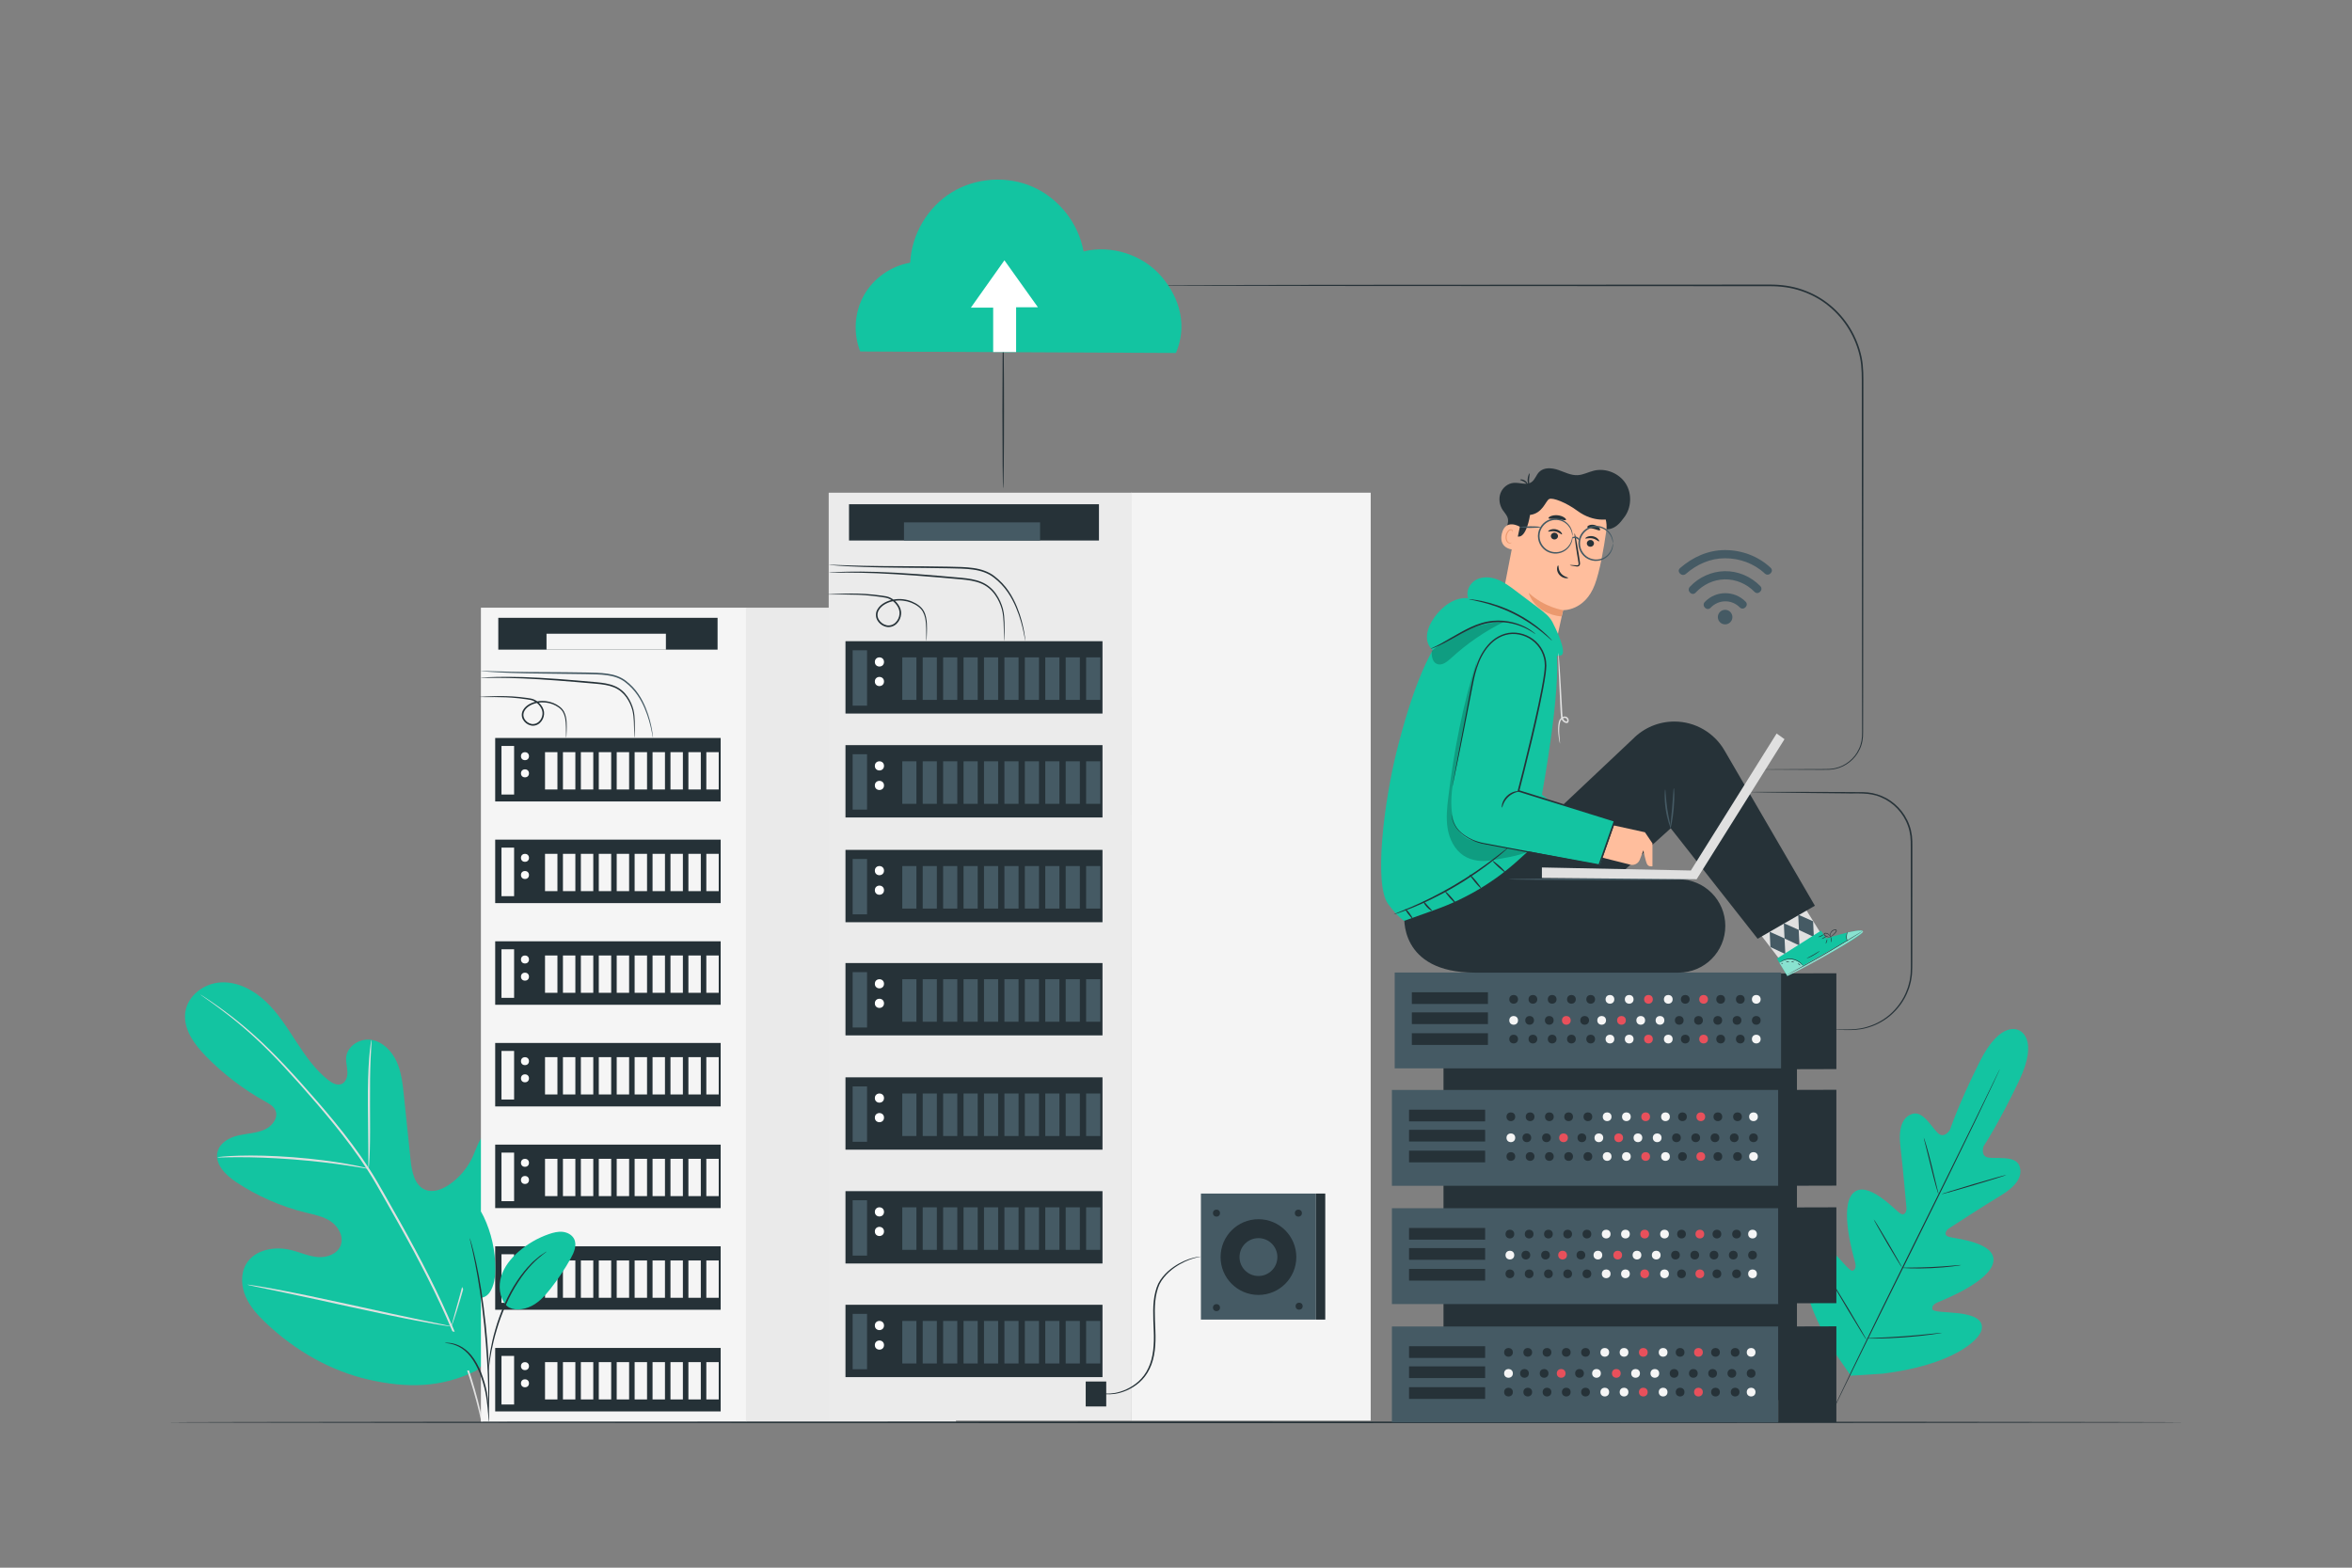 <?xml version="1.0" encoding="utf-8"?>
<!-- Generator: Adobe Illustrator 16.0.3, SVG Export Plug-In . SVG Version: 6.00 Build 0)  -->
<!DOCTYPE svg PUBLIC "-//W3C//DTD SVG 1.1//EN" "http://www.w3.org/Graphics/SVG/1.1/DTD/svg11.dtd">
<svg version="1.1" xmlns="http://www.w3.org/2000/svg" xmlns:xlink="http://www.w3.org/1999/xlink" x="0px" y="0px" width="750px"
	 height="500px" viewBox="0 0 750 500" enable-background="new 0 0 750 500" xml:space="preserve">
<rect x="0" y="0" width="750" height="500" fill="#808080" stroke="none"/>
<g id="Background_Complete">
	<g>
		<g>
			<g>
				<g>
					<path fill="#13C4A1" d="M151.884,437.136c17.554-15.387,19.149-40.527,15.951-62.616c-0.533-3.688-0.557-7.634-2.675-10.688
						c-2.12-3.052-6.472-4.818-9.613-2.894c-2.606,1.598-3.451,4.927-4.697,7.74c-1.657,3.743-4.384,6.99-7.765,9.247
						c-2.222,1.483-5.055,2.553-7.523,1.526c-3.386-1.409-4.249-5.778-4.632-9.462c-0.713-6.866-1.428-13.731-2.142-20.596
						c-0.383-3.683-0.787-7.442-2.316-10.81c-1.53-3.367-4.418-6.333-8.027-6.929c-3.611-0.594-7.718,1.902-8.06,5.587
						c-0.143,1.533,0.334,3.056,0.401,4.595s-0.459,3.309-1.863,3.895c-1.422,0.594-3.01-0.288-4.229-1.244
						c-4.209-3.297-7.315-7.801-10.25-12.296c-2.935-4.496-5.811-9.112-9.706-12.785c-3.894-3.674-9.017-6.36-14.321-6.077
						c-5.305,0.283-10.563,4.156-11.324,9.478c-0.764,5.337,2.845,10.269,6.603,14.105c5.575,5.693,11.965,10.567,18.906,14.42
						c1.251,0.695,2.607,1.446,3.201,2.762c1.07,2.365-0.986,5.059-3.32,6.133c-2.643,1.217-5.651,1.26-8.484,1.914
						c-2.833,0.655-5.802,2.264-6.589,5.097c-1.093,3.928,2.489,7.524,5.87,9.766c6.77,4.489,14.3,7.794,22.157,9.728
						c2.817,0.692,5.763,1.247,8.156,2.908c2.394,1.663,4.076,4.825,3.043,7.563c-1.034,2.741-4.328,3.944-7.223,3.73
						c-2.893-0.212-5.603-1.473-8.417-2.194c-5.269-1.351-11.763-0.282-14.521,4.447c-1.812,3.108-1.559,7.131-0.104,10.438
						c1.454,3.307,3.964,6.017,6.584,8.481c9.156,8.618,20.38,15.131,32.563,17.905
						C129.698,442.785,140.693,442.687,151.884,437.136"/>
				</g>
			</g>
		</g>
		<g>
			<g>
				<g>
					<g>
						<path fill="#E0E0E0" d="M153.988,453.542c-1.772-8.695-4.842-18.855-9.36-29.674c-4.497-10.829-10.412-22.29-17.009-34.066
							c-1.66-2.937-3.301-5.84-4.917-8.7c-1.62-2.852-3.227-5.681-4.97-8.35c-3.463-5.354-7.2-10.239-10.892-14.764
							c-3.692-4.529-7.36-8.692-10.818-12.56c-3.469-3.861-6.769-7.399-9.914-10.496c-6.274-6.219-11.918-10.626-15.916-13.493
							c-1.997-1.441-3.582-2.508-4.667-3.216c-0.521-0.336-0.93-0.6-1.238-0.799c-0.281-0.176-0.428-0.261-0.434-0.251
							c-0.007,0.01,0.127,0.115,0.396,0.311c0.298,0.212,0.696,0.494,1.201,0.854c1.058,0.746,2.618,1.847,4.589,3.317
							c3.944,2.931,9.52,7.381,15.733,13.625c3.115,3.109,6.387,6.658,9.831,10.531c3.438,3.881,7.085,8.051,10.755,12.579
							c3.669,4.524,7.381,9.399,10.816,14.729c1.729,2.657,3.319,5.462,4.941,8.322c1.615,2.859,3.253,5.762,4.912,8.697
							c6.591,11.767,12.508,23.191,17.024,33.975c4.535,10.771,7.64,20.876,9.466,29.527"/>
					</g>
				</g>
			</g>
		</g>
		<g>
			<g>
				<g>
					<g>
						<path fill="#E0E0E0" d="M117.535,372.747c0.046,0.002,0.11-0.57,0.186-1.61c0.082-1.038,0.149-2.544,0.206-4.406
							c0.116-3.722,0.101-8.868,0.063-14.541c-0.038-5.677,0.02-10.808,0.193-14.518c0.081-1.855,0.162-3.357,0.231-4.394
							c0.063-1.038,0.076-1.615,0.029-1.621c-0.047-0.005-0.148,0.562-0.292,1.594c-0.151,1.031-0.305,2.532-0.447,4.39
							c-0.297,3.716-0.432,8.868-0.394,14.55c0.052,5.599,0.099,10.663,0.135,14.532c0.006,1.749,0.009,3.222,0.011,4.405
							C117.462,372.167,117.487,372.745,117.535,372.747z"/>
					</g>
				</g>
			</g>
		</g>
		<g>
			<g>
				<g>
					<g>
						<path fill="#E0E0E0" d="M69.234,369.122c0.004,0.047,0.686,0.051,1.913,0.018c1.226-0.025,3-0.072,5.193-0.06
							c4.386-0.011,10.445,0.188,17.121,0.698c6.677,0.523,12.699,1.254,17.039,1.908c2.174,0.312,3.925,0.611,5.138,0.811
							c1.211,0.205,1.886,0.296,1.897,0.25c0.009-0.047-0.648-0.227-1.847-0.514c-1.199-0.279-2.943-0.653-5.113-1.028
							c-4.333-0.779-10.367-1.589-17.064-2.114c-6.695-0.512-12.78-0.635-17.178-0.498c-2.2,0.05-3.977,0.171-5.202,0.28
							C69.906,368.988,69.232,369.074,69.234,369.122z"/>
					</g>
				</g>
			</g>
		</g>
		<g>
			<g>
				<g>
					<g>
						<path fill="#E0E0E0" d="M143.95,423.062c0.023,0.007,0.111-0.204,0.261-0.613c0.168-0.487,0.373-1.082,0.621-1.802
							c0.532-1.566,1.242-3.854,2.083-6.69c1.685-5.673,3.767-13.583,5.945-22.343c2.18-8.763,4.185-16.682,5.75-22.381
							c0.769-2.772,1.402-5.053,1.873-6.747c0.2-0.735,0.364-1.341,0.499-1.839c0.107-0.422,0.153-0.647,0.13-0.656
							c-0.022-0.006-0.111,0.205-0.261,0.614c-0.168,0.487-0.373,1.08-0.621,1.801c-0.532,1.566-1.242,3.854-2.083,6.69
							c-1.686,5.673-3.767,13.583-5.946,22.346c-2.18,8.761-4.185,16.679-5.749,22.38c-0.77,2.771-1.402,5.052-1.872,6.745
							c-0.2,0.735-0.365,1.342-0.5,1.839C143.973,422.83,143.927,423.054,143.95,423.062z"/>
					</g>
				</g>
			</g>
		</g>
		<g>
			<g>
				<g>
					<g>
						<path fill="#E0E0E0" d="M78.827,409.73c-0.003,0.023,0.222,0.087,0.652,0.188c0.51,0.11,1.136,0.246,1.894,0.41
							c1.748,0.361,4.106,0.848,6.975,1.439c5.889,1.218,14.004,2.991,22.968,4.964c8.966,1.974,17.106,3.675,23.022,4.77
							c2.958,0.549,5.355,0.969,7.018,1.225c0.769,0.113,1.402,0.206,1.917,0.283c0.439,0.058,0.673,0.076,0.676,0.053
							s-0.222-0.088-0.652-0.19c-0.509-0.109-1.135-0.244-1.894-0.409c-1.747-0.36-4.104-0.847-6.974-1.439
							c-5.89-1.216-14.005-2.991-22.972-4.964c-8.964-1.974-17.102-3.675-23.018-4.77c-2.958-0.549-5.355-0.968-7.02-1.224
							c-0.768-0.114-1.4-0.209-1.917-0.284C79.064,409.724,78.832,409.706,78.827,409.73z"/>
					</g>
				</g>
			</g>
		</g>
	</g>
	<g>
		<rect x="153.354" y="193.817" fill="#F5F5F5" width="84.763" height="259.653"/>
		<rect x="237.854" y="193.817" fill="#EAEAEA" width="66.991" height="259.653"/>
		<g>
			<rect x="157.904" y="235.373" fill="#253137" width="71.903" height="20.243"/>
			<rect x="159.91" y="237.917" fill="#F5F5F5" width="4.027" height="15.493"/>
			<circle fill="#FAFAFA" cx="167.401" cy="241.177" r="1.28"/>
			<circle fill="#FAFAFA" cx="167.401" cy="246.651" r="1.28"/>
			<rect x="173.795" y="239.897" fill="#F5F5F5" width="3.957" height="11.9"/>
			<rect x="179.51" y="239.897" fill="#F5F5F5" width="3.957" height="11.9"/>
			<rect x="185.225" y="239.897" fill="#F5F5F5" width="3.957" height="11.9"/>
			<rect x="190.94" y="239.897" fill="#F5F5F5" width="3.957" height="11.9"/>
			<rect x="196.655" y="239.897" fill="#F5F5F5" width="3.957" height="11.9"/>
			<rect x="202.37" y="239.897" fill="#F5F5F5" width="3.957" height="11.9"/>
			<rect x="208.085" y="239.897" fill="#F5F5F5" width="3.957" height="11.9"/>
			<rect x="213.8" y="239.897" fill="#F5F5F5" width="3.957" height="11.9"/>
			<rect x="219.515" y="239.897" fill="#F5F5F5" width="3.957" height="11.9"/>
			<rect x="225.23" y="239.897" fill="#F5F5F5" width="3.957" height="11.9"/>
		</g>
		<g>
			<rect x="157.904" y="267.796" fill="#253137" width="71.903" height="20.243"/>
			<rect x="159.91" y="270.341" fill="#F5F5F5" width="4.027" height="15.492"/>
			<circle fill="#FAFAFA" cx="167.401" cy="273.6" r="1.28"/>
			<circle fill="#FAFAFA" cx="167.401" cy="279.075" r="1.28"/>
			<rect x="173.795" y="272.321" fill="#F5F5F5" width="3.957" height="11.9"/>
			<rect x="179.51" y="272.321" fill="#F5F5F5" width="3.957" height="11.9"/>
			<rect x="185.225" y="272.321" fill="#F5F5F5" width="3.957" height="11.9"/>
			<rect x="190.94" y="272.321" fill="#F5F5F5" width="3.957" height="11.9"/>
			<rect x="196.655" y="272.321" fill="#F5F5F5" width="3.957" height="11.9"/>
			<rect x="202.37" y="272.321" fill="#F5F5F5" width="3.957" height="11.9"/>
			<rect x="208.085" y="272.321" fill="#F5F5F5" width="3.957" height="11.9"/>
			<rect x="213.8" y="272.321" fill="#F5F5F5" width="3.957" height="11.9"/>
			<rect x="219.515" y="272.321" fill="#F5F5F5" width="3.957" height="11.9"/>
			<rect x="225.23" y="272.321" fill="#F5F5F5" width="3.957" height="11.9"/>
		</g>
		<g>
			<rect x="157.904" y="300.22" fill="#253137" width="71.903" height="20.242"/>
			<rect x="159.91" y="302.765" fill="#F5F5F5" width="4.027" height="15.492"/>
			<circle fill="#FAFAFA" cx="167.401" cy="306.024" r="1.28"/>
			<circle fill="#FAFAFA" cx="167.401" cy="311.498" r="1.28"/>
			<rect x="173.795" y="304.745" fill="#F5F5F5" width="3.957" height="11.9"/>
			<rect x="179.51" y="304.745" fill="#F5F5F5" width="3.957" height="11.9"/>
			<rect x="185.225" y="304.745" fill="#F5F5F5" width="3.957" height="11.9"/>
			<rect x="190.94" y="304.745" fill="#F5F5F5" width="3.957" height="11.9"/>
			<rect x="196.655" y="304.745" fill="#F5F5F5" width="3.957" height="11.9"/>
			<rect x="202.37" y="304.745" fill="#F5F5F5" width="3.957" height="11.9"/>
			<rect x="208.085" y="304.745" fill="#F5F5F5" width="3.957" height="11.9"/>
			<rect x="213.8" y="304.745" fill="#F5F5F5" width="3.957" height="11.9"/>
			<rect x="219.515" y="304.745" fill="#F5F5F5" width="3.957" height="11.9"/>
			<rect x="225.23" y="304.745" fill="#F5F5F5" width="3.957" height="11.9"/>
		</g>
		<g>
			<rect x="157.904" y="332.644" fill="#253137" width="71.903" height="20.242"/>
			<rect x="159.91" y="335.188" fill="#F5F5F5" width="4.027" height="15.493"/>
			<circle fill="#FAFAFA" cx="167.401" cy="338.448" r="1.28"/>
			<circle fill="#FAFAFA" cx="167.401" cy="343.921" r="1.28"/>
			<rect x="173.795" y="337.167" fill="#F5F5F5" width="3.957" height="11.9"/>
			<rect x="179.51" y="337.167" fill="#F5F5F5" width="3.957" height="11.9"/>
			<rect x="185.225" y="337.167" fill="#F5F5F5" width="3.957" height="11.9"/>
			<rect x="190.94" y="337.167" fill="#F5F5F5" width="3.957" height="11.9"/>
			<rect x="196.655" y="337.167" fill="#F5F5F5" width="3.957" height="11.9"/>
			<rect x="202.37" y="337.167" fill="#F5F5F5" width="3.957" height="11.9"/>
			<rect x="208.085" y="337.167" fill="#F5F5F5" width="3.957" height="11.9"/>
			<rect x="213.8" y="337.167" fill="#F5F5F5" width="3.957" height="11.9"/>
			<rect x="219.515" y="337.167" fill="#F5F5F5" width="3.957" height="11.9"/>
			<rect x="225.23" y="337.167" fill="#F5F5F5" width="3.957" height="11.9"/>
		</g>
		<g>
			<rect x="157.904" y="365.067" fill="#253137" width="71.903" height="20.243"/>
			<rect x="159.91" y="367.612" fill="#F5F5F5" width="4.027" height="15.493"/>
			<circle fill="#FAFAFA" cx="167.401" cy="370.871" r="1.28"/>
			<circle fill="#FAFAFA" cx="167.401" cy="376.345" r="1.28"/>
			<rect x="173.795" y="369.591" fill="#F5F5F5" width="3.957" height="11.9"/>
			<rect x="179.51" y="369.591" fill="#F5F5F5" width="3.957" height="11.9"/>
			<rect x="185.225" y="369.591" fill="#F5F5F5" width="3.957" height="11.9"/>
			<rect x="190.94" y="369.591" fill="#F5F5F5" width="3.957" height="11.9"/>
			<rect x="196.655" y="369.591" fill="#F5F5F5" width="3.957" height="11.9"/>
			<rect x="202.37" y="369.591" fill="#F5F5F5" width="3.957" height="11.9"/>
			<rect x="208.085" y="369.591" fill="#F5F5F5" width="3.957" height="11.9"/>
			<rect x="213.8" y="369.591" fill="#F5F5F5" width="3.957" height="11.9"/>
			<rect x="219.515" y="369.591" fill="#F5F5F5" width="3.957" height="11.9"/>
			<rect x="225.23" y="369.591" fill="#F5F5F5" width="3.957" height="11.9"/>
		</g>
		<g>
			<rect x="157.904" y="397.491" fill="#253137" width="71.903" height="20.243"/>
			<rect x="159.91" y="400.036" fill="#F5F5F5" width="4.027" height="15.493"/>
			<circle fill="#FAFAFA" cx="167.401" cy="403.294" r="1.28"/>
			<circle fill="#FAFAFA" cx="167.401" cy="408.769" r="1.28"/>
			<rect x="173.795" y="402.015" fill="#F5F5F5" width="3.957" height="11.9"/>
			<rect x="179.51" y="402.015" fill="#F5F5F5" width="3.957" height="11.9"/>
			<rect x="185.225" y="402.015" fill="#F5F5F5" width="3.957" height="11.9"/>
			<rect x="190.94" y="402.015" fill="#F5F5F5" width="3.957" height="11.9"/>
			<rect x="196.655" y="402.015" fill="#F5F5F5" width="3.957" height="11.9"/>
			<rect x="202.37" y="402.015" fill="#F5F5F5" width="3.957" height="11.9"/>
			<rect x="208.085" y="402.015" fill="#F5F5F5" width="3.957" height="11.9"/>
			<rect x="213.8" y="402.015" fill="#F5F5F5" width="3.957" height="11.9"/>
			<rect x="219.515" y="402.015" fill="#F5F5F5" width="3.957" height="11.9"/>
			<rect x="225.23" y="402.015" fill="#F5F5F5" width="3.957" height="11.9"/>
		</g>
		<g>
			<rect x="157.904" y="429.915" fill="#253137" width="71.903" height="20.243"/>
			<rect x="159.91" y="432.459" fill="#F5F5F5" width="4.027" height="15.492"/>
			<circle fill="#FAFAFA" cx="167.401" cy="435.718" r="1.28"/>
			<circle fill="#FAFAFA" cx="167.401" cy="441.192" r="1.28"/>
			<rect x="173.795" y="434.438" fill="#F5F5F5" width="3.957" height="11.901"/>
			<rect x="179.51" y="434.438" fill="#F5F5F5" width="3.957" height="11.901"/>
			<rect x="185.225" y="434.438" fill="#F5F5F5" width="3.957" height="11.901"/>
			<rect x="190.94" y="434.438" fill="#F5F5F5" width="3.957" height="11.901"/>
			<rect x="196.655" y="434.438" fill="#F5F5F5" width="3.957" height="11.901"/>
			<rect x="202.37" y="434.438" fill="#F5F5F5" width="3.957" height="11.901"/>
			<rect x="208.085" y="434.438" fill="#F5F5F5" width="3.957" height="11.901"/>
			<rect x="213.8" y="434.438" fill="#F5F5F5" width="3.957" height="11.901"/>
			<rect x="219.515" y="434.438" fill="#F5F5F5" width="3.957" height="11.901"/>
			<rect x="225.23" y="434.438" fill="#F5F5F5" width="3.957" height="11.901"/>
		</g>
		<g>
			<path fill="#253137" d="M202.37,235.373c-0.017,0.001-0.047-0.214-0.079-0.625c-0.031-0.411-0.056-1.018-0.077-1.798
				c-0.022-0.781-0.038-1.735-0.091-2.839c-0.067-1.099-0.141-2.367-0.496-3.689c-0.38-1.317-0.981-2.73-1.92-4.04
				c-0.929-1.313-2.253-2.485-3.932-3.159c-1.671-0.695-3.592-0.954-5.581-1.132c-2.001-0.173-4.071-0.352-6.192-0.536
				c-8.487-0.736-16.182-1.21-21.76-1.316c-2.789-0.063-5.046-0.048-6.606-0.043c-0.735,0.006-1.331,0.011-1.797,0.015
				c-0.412-0.002-0.628-0.011-0.628-0.029c-0.001-0.018,0.214-0.043,0.624-0.076c0.466-0.029,1.061-0.066,1.796-0.113
				c1.561-0.067,3.822-0.138,6.617-0.123c5.591,0.012,13.307,0.429,21.799,1.166c2.122,0.187,4.193,0.37,6.195,0.546
				c2,0.187,3.972,0.458,5.718,1.197c1.758,0.719,3.154,1.979,4.099,3.351c0.96,1.375,1.554,2.829,1.924,4.194
				c0.346,1.386,0.39,2.663,0.431,3.773c0.027,1.113,0.013,2.069,0.003,2.85c-0.008,0.735-0.015,1.331-0.021,1.796
				C202.394,235.155,202.389,235.372,202.37,235.373z"/>
		</g>
		<g>
			<path fill="#253137" d="M180.558,235.373c-0.018,0-0.034-0.203-0.049-0.59c-0.006-0.444-0.015-1.004-0.024-1.692
				c-0.007-0.734-0.008-1.632-0.089-2.664c-0.099-1.021-0.26-2.216-0.885-3.326c-0.625-1.103-1.85-1.926-3.24-2.487
				c-1.4-0.547-3.056-0.766-4.723-0.478c-0.829,0.144-1.667,0.411-2.436,0.829c-0.76,0.421-1.474,1.01-1.887,1.786
				c-0.434,0.77-0.446,1.723,0.007,2.511c0.44,0.783,1.238,1.4,2.135,1.605c0.899,0.22,1.845-0.093,2.496-0.722
				c0.658-0.622,1.059-1.503,1.123-2.382c0.087-0.888-0.239-1.725-0.747-2.438c-0.499-0.711-1.158-1.291-1.892-1.672
				c-0.725-0.407-1.547-0.474-2.368-0.611c-0.811-0.121-1.6-0.228-2.364-0.313c-1.529-0.172-2.959-0.272-4.268-0.327
				c-2.617-0.105-4.743-0.067-6.211-0.07c-0.688-0.003-1.249-0.006-1.692-0.008c-0.387-0.007-0.59-0.02-0.591-0.038
				s0.202-0.041,0.588-0.067c0.443-0.023,1.002-0.054,1.69-0.09c1.468-0.059,3.594-0.153,6.229-0.095
				c1.316,0.031,2.759,0.11,4.302,0.266c0.771,0.077,1.567,0.176,2.385,0.29c0.411,0.065,0.816,0.116,1.248,0.195
				c0.438,0.085,0.867,0.236,1.272,0.442c0.811,0.413,1.529,1.039,2.079,1.813c0.551,0.752,0.948,1.747,0.849,2.764
				c-0.073,1.004-0.517,1.995-1.276,2.719c-0.743,0.73-1.899,1.119-2.967,0.854c-1.058-0.246-1.957-0.945-2.474-1.862
				c-0.538-0.915-0.516-2.125-0.004-3.001c0.487-0.9,1.279-1.532,2.099-1.983c0.833-0.445,1.715-0.718,2.595-0.865
				c1.763-0.29,3.498-0.042,4.961,0.55c1.443,0.602,2.733,1.488,3.401,2.707c0.65,1.209,0.781,2.446,0.856,3.487
				c0.055,1.051,0.025,1.953,0.001,2.688c-0.03,0.688-0.054,1.247-0.073,1.69C180.595,235.17,180.576,235.373,180.558,235.373z"/>
		</g>
		<g>
			<path fill="#445963" d="M208.239,235.373c-0.018,0.002-0.069-0.229-0.151-0.669c-0.08-0.441-0.205-1.09-0.384-1.921
				c-0.365-1.656-0.94-4.063-2.126-6.852c-1.174-2.769-3.045-5.983-6.254-8.385c-1.563-1.221-3.578-1.889-5.723-2.177
				c-2.145-0.311-4.416-0.295-6.739-0.361c-9.291-0.175-17.714-0.142-23.807-0.385c-3.046-0.108-5.509-0.254-7.209-0.378
				c-0.807-0.07-1.456-0.125-1.956-0.168c-0.447-0.045-0.681-0.077-0.679-0.095c0.001-0.018,0.237-0.021,0.686-0.01
				c0.501,0.018,1.151,0.042,1.96,0.071c1.702,0.062,4.165,0.151,7.208,0.212c6.088,0.148,14.503,0.057,23.808,0.232
				c2.32,0.066,4.603,0.052,6.801,0.376c2.185,0.297,4.316,1.012,5.938,2.299c1.608,1.258,2.957,2.682,3.96,4.193
				c1.016,1.5,1.763,3.017,2.344,4.434c1.157,2.843,1.679,5.278,1.985,6.955c0.15,0.841,0.243,1.498,0.289,1.945
				C208.24,235.135,208.257,235.371,208.239,235.373z"/>
		</g>
		<rect x="158.893" y="197.046" fill="#253137" width="69.925" height="10.15"/>
		<rect x="174.271" y="202.121" fill="#F5F5F5" width="38.07" height="5.075"/>
	</g>
</g>
<g id="Background_Simple" display="none">
	<g display="inline">
		<g opacity="0.4">
			<path fill="#EBEBEB" d="M525.029,180.774c-47.229-3.785-88.688,39.952-135.958,36.746c-33.022-2.24-60.219-26.913-82.19-52.335
				s-42.706-53.854-72.63-68.373c-26.83-13.018-59.383-12.861-86.094,0.412c-1.572,0.782-3.122,1.607-4.648,2.476
				c-31.984,18.197-50.443,54.062-48.626,91.574c3.586,74.042,49.103,128.359,97.794,164.609
				c56.935,42.387,139.927,51.192,210.15,54.858c42.387,2.213,89.016-14.403,126.383-35.075s67.017-59.612,68.656-103.179
				C599.505,228.921,567.341,184.165,525.029,180.774z"/>
		</g>
	</g>
</g>
<g id="Floor">
	<g>
		<path fill="#263238" d="M696.708,453.641c0,0.144-144.046,0.26-321.693,0.26c-177.709,0-321.724-0.116-321.724-0.26
			c0-0.145,144.015-0.261,321.724-0.261C552.663,453.38,696.708,453.497,696.708,453.641z"/>
	</g>
</g>
<g id="Plants">
	<g>
		<g>
			<path fill="#13C4A1" d="M643.884,328.665c0,0-5.765-3.743-12.639,10.028c-6.875,13.771-9.457,21.701-9.457,21.701
				s-1.823,2.889-3.813,1.027c-1.989-1.862-4.736-7.167-8.083-6.18c-3.471,1.023-4.585,4.916-3.874,10.616
				s1.811,18.246,1.905,19.381c0.094,1.113-0.531,2.761-2.09,1.71c-1.558-1.051-10.555-10.903-14.974-6.354
				c-4.42,4.549,0.17,20.103,0.639,21.813s0.14,2.444-0.671,2.876c-0.811,0.431-3.522-3.166-6.195-5.864
				c-2.674-2.697-6.246-5.356-8.576-2.518c-2.33,2.838-2.986,14.543,8.306,33.451l5.806,8.42l10.251-0.654
				c21.854-2.738,30.676-10.458,31.479-14.041s-3.492-4.763-7.263-5.21c-3.771-0.447-8.275-0.371-8.435-1.275
				c-0.16-0.903,0.217-1.615,1.854-2.298s16.721-6.638,17.586-12.921s-12.438-7.31-14.225-7.892
				c-1.788-0.581-0.874-2.088,0.062-2.699c0.953-0.624,11.519-7.479,16.448-10.426c4.931-2.948,7.313-6.221,5.984-9.587
				c-1.282-3.245-7.154-2.146-9.846-2.568c-2.691-0.422-1.537-3.637-1.537-3.637s4.662-6.916,11.285-20.81s-0.05-16.158-0.05-16.158
				"/>
		</g>
		<g>
			<g>
				<path fill="#263238" d="M637.707,340.987c0,0-0.036,0.104-0.123,0.299c-0.094,0.207-0.225,0.493-0.392,0.861
					c-0.358,0.769-0.876,1.878-1.539,3.299c-1.34,2.863-3.309,6.992-5.762,12.084c-4.901,10.186-11.793,24.198-19.455,39.648
					c-7.665,15.456-14.592,29.451-19.549,39.608c-2.47,5.071-4.47,9.179-5.86,12.034c-0.688,1.409-1.226,2.509-1.598,3.271
					c-0.181,0.361-0.321,0.643-0.423,0.847c-0.097,0.19-0.154,0.283-0.154,0.283s0.036-0.104,0.122-0.299
					c0.095-0.207,0.225-0.493,0.393-0.861c0.358-0.769,0.875-1.877,1.538-3.298c1.34-2.863,3.309-6.991,5.762-12.083
					c4.901-10.186,11.794-24.2,19.459-39.655c7.662-15.45,14.588-29.445,19.546-39.603c2.469-5.07,4.47-9.179,5.86-12.035
					c0.688-1.408,1.225-2.508,1.597-3.271c0.181-0.361,0.321-0.643,0.424-0.847C637.649,341.081,637.707,340.987,637.707,340.987z"
					/>
			</g>
		</g>
		<g>
			<g>
				<path fill="#263238" d="M613.437,362.818c0.023-0.007,0.118,0.239,0.27,0.689c0.153,0.45,0.355,1.108,0.597,1.923
					c0.479,1.631,1.082,3.9,1.7,6.416c0.598,2.479,1.138,4.719,1.555,6.449c0.188,0.767,0.349,1.417,0.479,1.951
					c0.115,0.46,0.168,0.719,0.145,0.726c-0.022,0.007-0.119-0.238-0.274-0.688c-0.151-0.45-0.354-1.108-0.587-1.926
					c-0.463-1.636-1.036-3.912-1.654-6.429c-0.614-2.472-1.17-4.707-1.6-6.435c-0.192-0.766-0.356-1.416-0.49-1.949
					C613.465,363.083,613.415,362.825,613.437,362.818z"/>
			</g>
		</g>
		<g>
			<g>
				
					<ellipse transform="matrix(-0.959 0.284 -0.284 -0.959 1340.496 561.602)" fill="#263238" cx="629.497" cy="378.07" rx="10.82" ry="0.174"/>
			</g>
		</g>
		<g>
			<g>
				<path fill="#263238" d="M606.285,404.346c0.001-0.024,0.27-0.04,0.754-0.047c0.56-0.004,1.245-0.009,2.053-0.015
					c1.732-0.014,4.124-0.04,6.763-0.165c2.64-0.118,5.024-0.307,6.75-0.456c0.806-0.068,1.488-0.126,2.045-0.174
					c0.483-0.037,0.753-0.047,0.756-0.023c0.003,0.024-0.261,0.079-0.739,0.158c-0.479,0.078-1.175,0.179-2.036,0.282
					c-1.723,0.212-4.111,0.44-6.76,0.56c-2.646,0.125-5.047,0.112-6.781,0.063c-0.867-0.028-1.568-0.06-2.053-0.096
					C606.551,404.4,606.284,404.37,606.285,404.346z"/>
			</g>
		</g>
		<g>
			<g>
				<path fill="#263238" d="M597.493,388.9c0.021-0.013,0.166,0.19,0.41,0.565c0.244,0.376,0.588,0.926,1.007,1.609
					c0.837,1.365,1.973,3.265,3.209,5.373c1.236,2.109,2.339,4.028,3.122,5.426c0.392,0.699,0.703,1.268,0.912,1.664
					c0.209,0.397,0.314,0.622,0.293,0.635c-0.021,0.012-0.165-0.19-0.409-0.566c-0.245-0.375-0.589-0.926-1.007-1.608
					c-0.838-1.366-1.974-3.266-3.21-5.374s-2.339-4.027-3.122-5.425c-0.391-0.699-0.703-1.268-0.911-1.665
					C597.578,389.137,597.472,388.912,597.493,388.9z"/>
			</g>
		</g>
		<g>
			<g>
				<path fill="#263238" d="M583.556,407.941c0.021-0.013,0.204,0.248,0.517,0.73c0.343,0.543,0.777,1.233,1.297,2.057
					c1.082,1.745,2.557,4.169,4.166,6.855c1.61,2.688,3.052,5.131,4.08,6.908c0.481,0.847,0.885,1.556,1.203,2.114
					c0.276,0.503,0.42,0.787,0.399,0.799c-0.021,0.013-0.203-0.248-0.516-0.729c-0.343-0.544-0.777-1.233-1.297-2.058
					c-1.082-1.745-2.557-4.168-4.167-6.856c-1.61-2.687-3.051-5.13-4.079-6.907c-0.481-0.846-0.885-1.555-1.203-2.113
					C583.679,408.237,583.536,407.954,583.556,407.941z"/>
			</g>
		</g>
		<g>
			<g>
				<path fill="#263238" d="M595.071,426.861c0-0.023,0.34-0.052,0.954-0.081c0.68-0.029,1.554-0.066,2.602-0.111
					c2.196-0.095,5.229-0.235,8.572-0.483c3.345-0.243,6.366-0.542,8.553-0.771c1.043-0.108,1.913-0.198,2.59-0.269
					c0.612-0.061,0.952-0.083,0.955-0.059c0.003,0.023-0.331,0.091-0.938,0.192c-0.607,0.102-1.488,0.233-2.579,0.378
					c-2.181,0.293-5.205,0.63-8.556,0.874c-3.35,0.248-6.391,0.351-8.591,0.383c-1.101,0.013-1.991,0.015-2.606,0.001
					C595.412,426.903,595.071,426.885,595.071,426.861z"/>
			</g>
		</g>
	</g>
	<g>
		<g>
			<path fill="#13C4A1" d="M148.832,426.054c-3.116-1.636-6.797-1.871-10.273-1.321c-1.867,0.295-3.816,0.84-5.095,2.232
				c-1.279,1.392-1.537,3.855-0.088,5.069c0.862,0.723,2.071,0.841,3.197,0.835c2.718-0.013,5.737-0.47,7.897,1.181
				c1.232,0.941,2.046,2.498,3.524,2.968c1.446,0.459,3.087-0.385,3.865-1.688c0.777-1.302,0.814-2.937,0.467-4.413
				C152.325,430.917,151.971,427.702,148.832,426.054z"/>
		</g>
		<g>
			<path fill="#13C4A1" d="M156.093,412.273c-1.932,2.718-5.642,1.788-7.354,0.108c-1.711-1.679-2.423-4.101-3.07-6.409
				c-1.478-5.274-2.967-10.809-1.803-16.161c0.348-1.601,0.958-3.195,2.093-4.376c1.135-1.182,2.872-1.877,4.452-1.447
				c1.871,0.508,3.022,2.352,3.852,4.104c2.438,5.149,3.708,10.849,3.688,16.546C157.943,407.298,157.61,410.086,156.093,412.273"/>
		</g>
		<g>
			<path fill="#13C4A1" d="M161.317,416.229c-2.059-2.479-2.428-6.075-1.482-9.156c0.945-3.081,3.051-5.692,5.472-7.819
				c2.838-2.494,6.167-4.427,9.74-5.655c1.406-0.483,2.888-0.862,4.367-0.711c1.479,0.152,2.964,0.919,3.646,2.241
				c1.007,1.953,0.012,4.309-1.061,6.228c-1.889,3.381-4.043,6.613-6.438,9.656c-1.927,2.449-4.131,4.862-7.049,5.954
				s-5.94,0.94-7.468-1.089"/>
		</g>
		<g>
			<g>
				<path fill="#263238" d="M155.935,453.474c-0.036,0.002-0.091-0.441-0.165-1.242c-0.082-0.904-0.184-2.039-0.306-3.39
					c-0.148-1.426-0.344-3.123-0.728-4.973c-0.381-1.846-0.985-3.847-1.764-5.876c-0.808-2.02-1.797-3.855-2.958-5.327
					c-1.152-1.478-2.497-2.551-3.763-3.173c-1.262-0.635-2.396-0.897-3.181-1.016c-0.792-0.087-1.234-0.152-1.234-0.188
					c0-0.035,0.444-0.037,1.257-0.011c0.806,0.06,1.987,0.272,3.318,0.889c1.335,0.604,2.762,1.693,3.971,3.202
					c1.219,1.503,2.244,3.38,3.065,5.435c0.793,2.065,1.387,4.087,1.751,5.972c0.363,1.882,0.522,3.598,0.625,5.035
					c0.098,1.439,0.13,2.604,0.144,3.409C155.981,453.026,155.969,453.472,155.935,453.474z"/>
			</g>
		</g>
		<g>
			<g>
				<path fill="#263238" d="M155.719,450.867c-0.018-0.001-0.027-0.2-0.029-0.577c0.004-0.432,0.009-0.978,0.016-1.646
					c0.014-1.429,0.028-3.497-0.031-6.051c-0.091-5.109-0.481-12.163-1.276-19.919c-0.801-7.758-1.886-14.739-2.885-19.749
					c-0.235-1.256-0.474-2.387-0.698-3.376c-0.214-0.992-0.396-1.847-0.574-2.539c-0.152-0.651-0.275-1.183-0.374-1.604
					c-0.08-0.368-0.114-0.564-0.097-0.569c0.017-0.004,0.084,0.182,0.197,0.542c0.123,0.415,0.277,0.938,0.467,1.581
					c0.208,0.687,0.418,1.536,0.66,2.524c0.252,0.985,0.516,2.113,0.774,3.367c1.092,5.004,2.237,11.995,3.04,19.77
					c0.797,7.772,1.131,14.846,1.129,19.967c0.012,2.561-0.057,4.633-0.132,6.063c-0.046,0.669-0.083,1.213-0.112,1.646
					C155.762,450.67,155.737,450.868,155.719,450.867z"/>
			</g>
		</g>
		<g>
			<g>
				<path fill="#263238" d="M155.78,437.228c-0.035-0.002-0.025-0.613,0.024-1.721c0.071-1.104,0.234-2.701,0.559-4.656
					c0.344-1.95,0.821-4.266,1.563-6.78c0.707-2.523,1.673-5.246,2.896-8.015c2.395-5.571,5.626-10.116,8.43-12.926
					c0.658-0.747,1.39-1.283,1.975-1.811c0.303-0.252,0.571-0.504,0.843-0.703c0.274-0.186,0.529-0.358,0.765-0.52
					c0.92-0.62,1.436-0.946,1.455-0.917c0.082,0.112-2.062,1.354-4.776,4.202c-2.704,2.842-5.847,7.356-8.222,12.881
					c-1.212,2.744-2.185,5.441-2.911,7.94c-0.762,2.49-1.273,4.781-1.66,6.712c-0.369,1.935-0.585,3.516-0.717,4.609
					C155.894,436.622,155.815,437.229,155.78,437.228z"/>
			</g>
		</g>
	</g>
</g>
<g id="Server">
	<g>
		<path fill="#263238" d="M319.901,155.78c-0.144,0-0.26-11.034-0.26-24.642c0-13.613,0.117-24.645,0.26-24.645
			c0.144,0,0.261,11.032,0.261,24.645C320.162,144.746,320.045,155.78,319.901,155.78z"/>
	</g>
	<g>
		<g>
			<g>
				<rect x="460.301" y="322.895" fill="#263238" width="112.706" height="123.657"/>
				<rect x="443.845" y="347.627" fill="#455A64" width="123.209" height="30.568"/>
				<rect x="449.315" y="353.924" fill="#263238" width="24.26" height="3.731"/>
				<rect x="449.315" y="360.346" fill="#263238" width="24.26" height="3.731"/>
				<rect x="449.315" y="366.987" fill="#263238" width="24.26" height="3.732"/>
				<g>
					<g>
						<circle fill="#263238" cx="481.777" cy="356.179" r="1.392"/>
						<circle fill="#263238" cx="487.917" cy="356.179" r="1.392"/>
						<circle fill="#263238" cx="494.059" cy="356.179" r="1.392"/>
						<circle fill="#263238" cx="500.201" cy="356.179" r="1.392"/>
						<circle fill="#263238" cx="547.79" cy="356.179" r="1.392"/>
						<circle fill="#263238" cx="554.051" cy="356.179" r="1.392"/>
						<circle fill="#263238" cx="506.341" cy="356.179" r="1.392"/>
						<circle fill="#263238" cx="536.5" cy="356.179" r="1.392"/>
						<circle fill="#F5F5F5" cx="512.483" cy="356.179" r="1.392"/>
						<circle fill="#F5F5F5" cx="518.624" cy="356.179" r="1.392"/>
						<circle fill="#F5F5F5" cx="531.083" cy="356.179" r="1.392"/>
						<circle fill="#F5F5F5" cx="559.147" cy="356.179" r="1.392"/>
						<circle fill="#E8505B" cx="524.765" cy="356.179" r="1.392"/>
						<circle fill="#E8505B" cx="542.348" cy="356.179" r="1.392"/>
					</g>
					<g>
						<circle fill="#263238" cx="559.147" cy="362.887" r="1.392"/>
						<circle fill="#263238" cx="553.005" cy="362.887" r="1.392"/>
						<circle fill="#263238" cx="546.865" cy="362.887" r="1.392"/>
						<circle fill="#263238" cx="540.723" cy="362.887" r="1.392"/>
						<circle fill="#263238" cx="493.134" cy="362.887" r="1.392"/>
						<circle fill="#263238" cx="486.872" cy="362.887" r="1.392"/>
						<circle fill="#263238" cx="534.583" cy="362.887" r="1.392"/>
						<circle fill="#263238" cx="504.422" cy="362.887" r="1.392"/>
						<circle fill="#F5F5F5" cx="528.441" cy="362.887" r="1.392"/>
						<circle fill="#F5F5F5" cx="522.299" cy="362.887" r="1.392"/>
						<circle fill="#F5F5F5" cx="509.84" cy="362.887" r="1.392"/>
						<circle fill="#F5F5F5" cx="481.777" cy="362.887" r="1.392"/>
						<circle fill="#E8505B" cx="516.159" cy="362.887" r="1.392"/>
						<circle fill="#E8505B" cx="498.575" cy="362.887" r="1.392"/>
					</g>
					<g>
						<circle fill="#263238" cx="481.777" cy="368.853" r="1.392"/>
						<circle fill="#263238" cx="487.917" cy="368.853" r="1.392"/>
						<circle fill="#263238" cx="494.059" cy="368.853" r="1.392"/>
						<circle fill="#263238" cx="500.201" cy="368.853" r="1.392"/>
						<circle fill="#263238" cx="547.79" cy="368.853" r="1.392"/>
						<circle fill="#263238" cx="554.051" cy="368.853" r="1.392"/>
						<circle fill="#263238" cx="506.341" cy="368.853" r="1.392"/>
						<circle fill="#263238" cx="536.5" cy="368.853" r="1.392"/>
						<circle fill="#F5F5F5" cx="512.483" cy="368.853" r="1.392"/>
						<circle fill="#F5F5F5" cx="518.624" cy="368.853" r="1.392"/>
						<circle fill="#F5F5F5" cx="531.083" cy="368.853" r="1.392"/>
						<circle fill="#F5F5F5" cx="559.147" cy="368.853" r="1.392"/>
						<circle fill="#E8505B" cx="524.765" cy="368.853" r="1.392"/>
						<circle fill="#E8505B" cx="542.348" cy="368.853" r="1.392"/>
					</g>
				</g>
				<rect x="443.845" y="385.35" fill="#455A64" width="123.209" height="30.568"/>
				<g>
					<g>
						<circle fill="#263238" cx="481.471" cy="393.597" r="1.392"/>
						<circle fill="#263238" cx="487.613" cy="393.597" r="1.392"/>
						<circle fill="#263238" cx="493.754" cy="393.597" r="1.392"/>
						<circle fill="#263238" cx="499.895" cy="393.597" r="1.392"/>
						<circle fill="#263238" cx="547.484" cy="393.597" r="1.392"/>
						<circle fill="#263238" cx="553.747" cy="393.597" r="1.392"/>
						<circle fill="#263238" cx="506.037" cy="393.597" r="1.392"/>
						<circle fill="#263238" cx="536.196" cy="393.597" r="1.392"/>
						<circle fill="#F5F5F5" cx="512.177" cy="393.597" r="1.392"/>
						<circle fill="#F5F5F5" cx="518.319" cy="393.597" r="1.392"/>
						<circle fill="#F5F5F5" cx="530.779" cy="393.597" r="1.392"/>
						<circle fill="#F5F5F5" cx="558.842" cy="393.597" r="1.392"/>
						<circle fill="#E8505B" cx="524.46" cy="393.597" r="1.392"/>
						<circle fill="#E8505B" cx="542.043" cy="393.597" r="1.392"/>
					</g>
					<g>
						<circle fill="#263238" cx="558.842" cy="400.305" r="1.392"/>
						<circle fill="#263238" cx="552.701" cy="400.305" r="1.392"/>
						<circle fill="#263238" cx="546.559" cy="400.305" r="1.392"/>
						<circle fill="#263238" cx="540.418" cy="400.305" r="1.392"/>
						<circle fill="#263238" cx="492.83" cy="400.305" r="1.392"/>
						<circle fill="#263238" cx="486.567" cy="400.305" r="1.392"/>
						<circle fill="#263238" cx="534.277" cy="400.305" r="1.392"/>
						<circle fill="#263238" cx="504.118" cy="400.305" r="1.392"/>
						<circle fill="#F5F5F5" cx="528.136" cy="400.305" r="1.392"/>
						<circle fill="#F5F5F5" cx="521.995" cy="400.305" r="1.392"/>
						<circle fill="#F5F5F5" cx="509.535" cy="400.305" r="1.392"/>
						<circle fill="#F5F5F5" cx="481.471" cy="400.305" r="1.392"/>
						<circle fill="#E8505B" cx="515.853" cy="400.305" r="1.392"/>
						<circle fill="#E8505B" cx="498.27" cy="400.305" r="1.392"/>
					</g>
					<g>
						<circle fill="#263238" cx="481.471" cy="406.271" r="1.392"/>
						<circle fill="#263238" cx="487.613" cy="406.271" r="1.392"/>
						<circle fill="#263238" cx="493.754" cy="406.271" r="1.392"/>
						<circle fill="#263238" cx="499.895" cy="406.271" r="1.392"/>
						<circle fill="#263238" cx="547.484" cy="406.271" r="1.392"/>
						<circle fill="#263238" cx="553.747" cy="406.271" r="1.392"/>
						<circle fill="#263238" cx="506.037" cy="406.271" r="1.392"/>
						<circle fill="#263238" cx="536.196" cy="406.271" r="1.392"/>
						<circle fill="#F5F5F5" cx="512.177" cy="406.271" r="1.392"/>
						<circle fill="#F5F5F5" cx="518.319" cy="406.271" r="1.392"/>
						<circle fill="#F5F5F5" cx="530.779" cy="406.271" r="1.392"/>
						<circle fill="#F5F5F5" cx="558.842" cy="406.271" r="1.392"/>
						<circle fill="#E8505B" cx="524.46" cy="406.271" r="1.392"/>
						<circle fill="#E8505B" cx="542.043" cy="406.271" r="1.392"/>
					</g>
				</g>
				<rect x="449.315" y="391.646" fill="#263238" width="24.26" height="3.732"/>
				<rect x="449.315" y="398.068" fill="#263238" width="24.26" height="3.732"/>
				<rect x="449.315" y="404.709" fill="#263238" width="24.26" height="3.731"/>
				<rect x="443.845" y="423.073" fill="#455A64" width="123.209" height="30.568"/>
				<rect x="449.315" y="429.369" fill="#263238" width="24.26" height="3.732"/>
				<rect x="449.315" y="435.791" fill="#263238" width="24.26" height="3.732"/>
				<rect x="449.315" y="442.431" fill="#263238" width="24.26" height="3.732"/>
				<g>
					<g>
						<circle fill="#263238" cx="481.025" cy="431.32" r="1.392"/>
						<circle fill="#263238" cx="487.167" cy="431.32" r="1.392"/>
						<circle fill="#263238" cx="493.308" cy="431.32" r="1.392"/>
						<circle fill="#263238" cx="499.449" cy="431.32" r="1.392"/>
						<circle fill="#263238" cx="547.038" cy="431.32" r="1.392"/>
						<circle fill="#263238" cx="553.3" cy="431.32" r="1.392"/>
						<circle fill="#263238" cx="505.59" cy="431.32" r="1.392"/>
						<circle fill="#263238" cx="535.75" cy="431.32" r="1.392"/>
						<circle fill="#F5F5F5" cx="511.731" cy="431.32" r="1.392"/>
						<circle fill="#F5F5F5" cx="517.873" cy="431.32" r="1.392"/>
						<circle fill="#F5F5F5" cx="530.333" cy="431.32" r="1.392"/>
						<circle fill="#F5F5F5" cx="558.396" cy="431.32" r="1.392"/>
						<circle fill="#E8505B" cx="524.013" cy="431.32" r="1.392"/>
						<circle fill="#E8505B" cx="541.597" cy="431.32" r="1.392"/>
					</g>
					<g>
						<circle fill="#263238" cx="558.396" cy="438.028" r="1.392"/>
						<circle fill="#263238" cx="552.254" cy="438.028" r="1.392"/>
						<circle fill="#263238" cx="546.113" cy="438.028" r="1.392"/>
						<circle fill="#263238" cx="539.972" cy="438.028" r="1.392"/>
						<circle fill="#263238" cx="492.383" cy="438.028" r="1.392"/>
						<circle fill="#263238" cx="486.121" cy="438.028" r="1.392"/>
						<circle fill="#263238" cx="533.831" cy="438.028" r="1.392"/>
						<circle fill="#263238" cx="503.671" cy="438.028" r="1.392"/>
						<circle fill="#F5F5F5" cx="527.69" cy="438.028" r="1.392"/>
						<circle fill="#F5F5F5" cx="521.548" cy="438.028" r="1.392"/>
						<circle fill="#F5F5F5" cx="509.088" cy="438.028" r="1.392"/>
						<circle fill="#F5F5F5" cx="481.025" cy="438.028" r="1.392"/>
						<circle fill="#E8505B" cx="515.407" cy="438.028" r="1.392"/>
						<circle fill="#E8505B" cx="497.824" cy="438.028" r="1.392"/>
					</g>
					<g>
						<circle fill="#263238" cx="481.025" cy="443.994" r="1.392"/>
						<circle fill="#263238" cx="487.167" cy="443.994" r="1.392"/>
						<circle fill="#263238" cx="493.308" cy="443.994" r="1.392"/>
						<circle fill="#263238" cx="499.449" cy="443.994" r="1.392"/>
						<circle fill="#263238" cx="547.038" cy="443.994" r="1.392"/>
						<circle fill="#263238" cx="553.3" cy="443.994" r="1.392"/>
						<circle fill="#263238" cx="505.59" cy="443.994" r="1.392"/>
						<circle fill="#263238" cx="535.75" cy="443.994" r="1.392"/>
						<circle fill="#F5F5F5" cx="511.731" cy="443.994" r="1.392"/>
						<circle fill="#F5F5F5" cx="517.873" cy="443.994" r="1.392"/>
						<circle fill="#F5F5F5" cx="530.333" cy="443.994" r="1.392"/>
						<circle fill="#F5F5F5" cx="558.396" cy="443.994" r="1.392"/>
						<circle fill="#E8505B" cx="524.013" cy="443.994" r="1.392"/>
						<circle fill="#E8505B" cx="541.597" cy="443.994" r="1.392"/>
					</g>
				</g>
			</g>
			<polygon fill="#263238" points="585.577,378.146 567.054,378.196 567.054,347.627 585.577,347.579 			"/>
			<polygon fill="#263238" points="585.577,340.979 567.054,341.028 567.054,310.459 585.577,310.411 			"/>
			<polygon fill="#263238" points="585.577,415.63 567.054,415.68 567.054,385.112 585.577,385.063 			"/>
			<polygon fill="#263238" points="585.577,453.591 567.054,453.641 567.054,423.073 585.577,423.023 			"/>
		</g>
		<rect x="444.737" y="310.177" fill="#455A64" width="123.209" height="30.568"/>
		<rect x="450.208" y="316.473" fill="#263238" width="24.26" height="3.732"/>
		<rect x="450.208" y="322.895" fill="#263238" width="24.26" height="3.732"/>
		<rect x="450.208" y="329.536" fill="#263238" width="24.26" height="3.732"/>
		<g>
			<g>
				<circle fill="#263238" cx="482.668" cy="318.728" r="1.392"/>
				<circle fill="#263238" cx="488.81" cy="318.728" r="1.392"/>
				<circle fill="#263238" cx="494.951" cy="318.728" r="1.392"/>
				<circle fill="#263238" cx="501.092" cy="318.728" r="1.392"/>
				<circle fill="#263238" cx="548.681" cy="318.728" r="1.392"/>
				<circle fill="#263238" cx="554.944" cy="318.728" r="1.392"/>
				<circle fill="#263238" cx="507.234" cy="318.728" r="1.392"/>
				<circle fill="#263238" cx="537.393" cy="318.728" r="1.392"/>
				<circle fill="#F5F5F5" cx="513.375" cy="318.728" r="1.392"/>
				<circle fill="#F5F5F5" cx="519.516" cy="318.728" r="1.392"/>
				<circle fill="#F5F5F5" cx="531.976" cy="318.728" r="1.392"/>
				<circle fill="#F5F5F5" cx="560.039" cy="318.728" r="1.392"/>
				<circle fill="#E8505B" cx="525.657" cy="318.728" r="1.392"/>
				<circle fill="#E8505B" cx="543.241" cy="318.728" r="1.392"/>
			</g>
			<g>
				<circle fill="#263238" cx="560.039" cy="325.436" r="1.392"/>
				<circle fill="#263238" cx="553.898" cy="325.436" r="1.392"/>
				<circle fill="#263238" cx="547.756" cy="325.436" r="1.392"/>
				<circle fill="#263238" cx="541.616" cy="325.436" r="1.392"/>
				<circle fill="#263238" cx="494.027" cy="325.436" r="1.392"/>
				<circle fill="#263238" cx="487.764" cy="325.436" r="1.392"/>
				<circle fill="#263238" cx="535.474" cy="325.436" r="1.392"/>
				<circle fill="#263238" cx="505.315" cy="325.436" r="1.392"/>
				<circle fill="#F5F5F5" cx="529.333" cy="325.436" r="1.392"/>
				<circle fill="#F5F5F5" cx="523.192" cy="325.436" r="1.392"/>
				<circle fill="#F5F5F5" cx="510.732" cy="325.436" r="1.392"/>
				<circle fill="#F5F5F5" cx="482.668" cy="325.436" r="1.392"/>
				<circle fill="#E8505B" cx="517.05" cy="325.436" r="1.392"/>
				<circle fill="#E8505B" cx="499.467" cy="325.436" r="1.392"/>
			</g>
			<g>
				<circle fill="#263238" cx="482.668" cy="331.402" r="1.392"/>
				<circle fill="#263238" cx="488.81" cy="331.402" r="1.392"/>
				<circle fill="#263238" cx="494.951" cy="331.402" r="1.392"/>
				<circle fill="#263238" cx="501.092" cy="331.402" r="1.392"/>
				<circle fill="#263238" cx="548.681" cy="331.402" r="1.392"/>
				<circle fill="#263238" cx="554.944" cy="331.402" r="1.392"/>
				<circle fill="#263238" cx="507.234" cy="331.402" r="1.392"/>
				<circle fill="#263238" cx="537.393" cy="331.402" r="1.392"/>
				<circle fill="#F5F5F5" cx="513.375" cy="331.402" r="1.392"/>
				<circle fill="#F5F5F5" cx="519.516" cy="331.402" r="1.392"/>
				<circle fill="#F5F5F5" cx="531.976" cy="331.402" r="1.392"/>
				<circle fill="#F5F5F5" cx="560.039" cy="331.402" r="1.392"/>
				<circle fill="#E8505B" cx="525.657" cy="331.402" r="1.392"/>
				<circle fill="#E8505B" cx="543.241" cy="331.402" r="1.392"/>
			</g>
		</g>
	</g>
	<g>
		<path fill="#263238" d="M365.11,91.023c0,0,0.349-0.018,1.029-0.027c0.692-0.006,1.701-0.015,3.02-0.026
			c2.667-0.011,6.579-0.028,11.614-0.049c10.098-0.02,24.688-0.048,42.713-0.083c36.076-0.019,85.895-0.046,140.918-0.076
			c3.454-0.006,6.927,0.44,10.171,1.557c3.242,1.1,6.29,2.747,8.899,4.901c5.257,4.272,8.836,10.325,10.152,16.739
			c0.663,3.222,0.56,6.491,0.571,9.658c-0.002,3.185-0.003,6.338-0.004,9.459c-0.003,6.241-0.006,12.351-0.009,18.313
			c-0.021,23.844-0.04,45.317-0.056,63.354c-0.007,4.508-0.013,8.801-0.019,12.863c-0.003,2.03-0.007,4.003-0.01,5.917
			c0.043,1.917-0.267,3.832-1.071,5.463c-1.53,3.323-4.542,5.487-7.545,6.199c-1.511,0.39-3.014,0.334-4.402,0.332
			c-1.399-0.004-2.73-0.007-3.991-0.011c-5.034-0.021-8.945-0.038-11.612-0.049c-1.318-0.011-2.327-0.02-3.02-0.026
			c-0.681-0.009-1.028-0.027-1.028-0.027s0.348-0.018,1.028-0.026c0.692-0.006,1.701-0.015,3.02-0.026
			c2.667-0.011,6.578-0.028,11.612-0.049c1.261-0.004,2.592-0.008,3.991-0.012c1.4-0.005,2.869,0.041,4.343-0.348
			c2.933-0.709,5.863-2.837,7.34-6.081c0.778-1.6,1.072-3.438,1.024-5.34c-0.004-1.913-0.007-3.886-0.01-5.917
			c-0.006-4.062-0.012-8.355-0.019-12.863c-0.016-18.037-0.035-39.509-0.056-63.354c-0.003-5.961-0.006-12.071-0.009-18.313
			c-0.002-3.121-0.003-6.274-0.004-9.459c-0.014-3.189,0.086-6.398-0.566-9.558c-1.298-6.299-4.814-12.241-9.979-16.437
			c-2.563-2.115-5.557-3.731-8.74-4.811c-3.193-1.096-6.58-1.533-10.004-1.528c-55.023-0.03-104.842-0.057-140.918-0.076
			c-18.025-0.035-32.615-0.063-42.713-0.083c-5.035-0.021-8.946-0.038-11.614-0.049c-1.319-0.011-2.328-0.02-3.02-0.026
			C365.458,91.041,365.11,91.023,365.11,91.023z"/>
	</g>
	<g>
		<g>
			<rect x="264.256" y="157.142" fill="#EBEBEB" width="96.612" height="295.95"/>
			<polygon fill="#F4F4F4" points="437.085,453.091 360.868,453.091 360.73,157.142 437.085,157.142 			"/>
			<g>
				<rect x="269.605" y="204.507" fill="#263238" width="81.954" height="23.072"/>
				<rect x="271.892" y="207.407" fill="#455A64" width="4.59" height="17.658"/>
				<circle fill="#FFFFFF" cx="280.429" cy="211.122" r="1.458"/>
				<circle fill="#FFFFFF" cx="280.429" cy="217.361" r="1.458"/>
				<rect x="287.717" y="209.663" fill="#455A64" width="4.51" height="13.564"/>
				<rect x="294.231" y="209.663" fill="#455A64" width="4.509" height="13.564"/>
				<rect x="300.745" y="209.663" fill="#455A64" width="4.51" height="13.564"/>
				<rect x="307.259" y="209.663" fill="#455A64" width="4.509" height="13.564"/>
				<rect x="313.773" y="209.663" fill="#455A64" width="4.51" height="13.564"/>
				<rect x="320.287" y="209.663" fill="#455A64" width="4.509" height="13.564"/>
				<rect x="326.801" y="209.663" fill="#455A64" width="4.51" height="13.564"/>
				<rect x="333.314" y="209.663" fill="#455A64" width="4.51" height="13.564"/>
				<rect x="339.829" y="209.663" fill="#455A64" width="4.51" height="13.564"/>
				<rect x="346.342" y="209.663" fill="#455A64" width="4.51" height="13.564"/>
			</g>
			<g>
				<rect x="269.605" y="237.652" fill="#263238" width="81.954" height="23.073"/>
				<rect x="271.892" y="240.553" fill="#455A64" width="4.59" height="17.658"/>
				<circle fill="#FFFFFF" cx="280.429" cy="244.268" r="1.458"/>
				<circle fill="#FFFFFF" cx="280.429" cy="250.507" r="1.458"/>
				<rect x="287.717" y="242.809" fill="#455A64" width="4.51" height="13.564"/>
				<rect x="294.231" y="242.809" fill="#455A64" width="4.509" height="13.564"/>
				<rect x="300.745" y="242.809" fill="#455A64" width="4.51" height="13.564"/>
				<rect x="307.259" y="242.809" fill="#455A64" width="4.509" height="13.564"/>
				<rect x="313.773" y="242.809" fill="#455A64" width="4.51" height="13.564"/>
				<rect x="320.287" y="242.809" fill="#455A64" width="4.509" height="13.564"/>
				<rect x="326.801" y="242.809" fill="#455A64" width="4.51" height="13.564"/>
				<rect x="333.314" y="242.809" fill="#455A64" width="4.51" height="13.564"/>
				<rect x="339.829" y="242.809" fill="#455A64" width="4.51" height="13.564"/>
				<rect x="346.342" y="242.809" fill="#455A64" width="4.51" height="13.564"/>
			</g>
			<g>
				<rect x="269.605" y="271.064" fill="#263238" width="81.954" height="23.072"/>
				<rect x="271.892" y="273.964" fill="#455A64" width="4.59" height="17.658"/>
				<circle fill="#FFFFFF" cx="280.429" cy="277.679" r="1.458"/>
				<circle fill="#FFFFFF" cx="280.429" cy="283.918" r="1.458"/>
				<rect x="287.717" y="276.22" fill="#455A64" width="4.51" height="13.564"/>
				<rect x="294.231" y="276.22" fill="#455A64" width="4.509" height="13.564"/>
				<rect x="300.745" y="276.22" fill="#455A64" width="4.51" height="13.564"/>
				<rect x="307.259" y="276.22" fill="#455A64" width="4.509" height="13.564"/>
				<rect x="313.773" y="276.22" fill="#455A64" width="4.51" height="13.564"/>
				<rect x="320.287" y="276.22" fill="#455A64" width="4.509" height="13.564"/>
				<rect x="326.801" y="276.22" fill="#455A64" width="4.51" height="13.564"/>
				<rect x="333.314" y="276.22" fill="#455A64" width="4.51" height="13.564"/>
				<rect x="339.829" y="276.22" fill="#455A64" width="4.51" height="13.564"/>
				<rect x="346.342" y="276.22" fill="#455A64" width="4.51" height="13.564"/>
			</g>
			<g>
				<rect x="269.605" y="307.156" fill="#263238" width="81.954" height="23.073"/>
				<rect x="271.892" y="310.057" fill="#455A64" width="4.59" height="17.658"/>
				<circle fill="#FFFFFF" cx="280.429" cy="313.771" r="1.458"/>
				<circle fill="#FFFFFF" cx="280.429" cy="320.01" r="1.458"/>
				<rect x="287.717" y="312.313" fill="#455A64" width="4.51" height="13.563"/>
				<rect x="294.231" y="312.313" fill="#455A64" width="4.509" height="13.563"/>
				<rect x="300.745" y="312.313" fill="#455A64" width="4.51" height="13.563"/>
				<rect x="307.259" y="312.313" fill="#455A64" width="4.509" height="13.563"/>
				<rect x="313.773" y="312.313" fill="#455A64" width="4.51" height="13.563"/>
				<rect x="320.287" y="312.313" fill="#455A64" width="4.509" height="13.563"/>
				<rect x="326.801" y="312.313" fill="#455A64" width="4.51" height="13.563"/>
				<rect x="333.314" y="312.313" fill="#455A64" width="4.51" height="13.563"/>
				<rect x="339.829" y="312.313" fill="#455A64" width="4.51" height="13.563"/>
				<rect x="346.342" y="312.313" fill="#455A64" width="4.51" height="13.563"/>
			</g>
			<g>
				<rect x="269.605" y="343.605" fill="#263238" width="81.954" height="23.073"/>
				<rect x="271.892" y="346.506" fill="#455A64" width="4.59" height="17.658"/>
				<circle fill="#FFFFFF" cx="280.429" cy="350.22" r="1.458"/>
				<circle fill="#FFFFFF" cx="280.429" cy="356.459" r="1.458"/>
				<rect x="287.717" y="348.762" fill="#455A64" width="4.51" height="13.563"/>
				<rect x="294.231" y="348.762" fill="#455A64" width="4.509" height="13.563"/>
				<rect x="300.745" y="348.762" fill="#455A64" width="4.51" height="13.563"/>
				<rect x="307.259" y="348.762" fill="#455A64" width="4.509" height="13.563"/>
				<rect x="313.773" y="348.762" fill="#455A64" width="4.51" height="13.563"/>
				<rect x="320.287" y="348.762" fill="#455A64" width="4.509" height="13.563"/>
				<rect x="326.801" y="348.762" fill="#455A64" width="4.51" height="13.563"/>
				<rect x="333.314" y="348.762" fill="#455A64" width="4.51" height="13.563"/>
				<rect x="339.829" y="348.762" fill="#455A64" width="4.51" height="13.563"/>
				<rect x="346.342" y="348.762" fill="#455A64" width="4.51" height="13.563"/>
			</g>
			<g>
				<rect x="269.605" y="416.147" fill="#263238" width="81.954" height="23.072"/>
				<rect x="271.892" y="419.047" fill="#455A64" width="4.59" height="17.658"/>
				<circle fill="#FFFFFF" cx="280.429" cy="422.762" r="1.458"/>
				<circle fill="#FFFFFF" cx="280.429" cy="429.001" r="1.458"/>
				<rect x="287.717" y="421.303" fill="#455A64" width="4.51" height="13.564"/>
				<rect x="294.231" y="421.303" fill="#455A64" width="4.509" height="13.564"/>
				<rect x="300.745" y="421.303" fill="#455A64" width="4.51" height="13.564"/>
				<rect x="307.259" y="421.303" fill="#455A64" width="4.509" height="13.564"/>
				<rect x="313.773" y="421.303" fill="#455A64" width="4.51" height="13.564"/>
				<rect x="320.287" y="421.303" fill="#455A64" width="4.509" height="13.564"/>
				<rect x="326.801" y="421.303" fill="#455A64" width="4.51" height="13.564"/>
				<rect x="333.314" y="421.303" fill="#455A64" width="4.51" height="13.564"/>
				<rect x="339.829" y="421.303" fill="#455A64" width="4.51" height="13.564"/>
				<rect x="346.342" y="421.303" fill="#455A64" width="4.51" height="13.564"/>
			</g>
			<g>
				<rect x="269.605" y="379.908" fill="#263238" width="81.954" height="23.072"/>
				<rect x="271.892" y="382.808" fill="#455A64" width="4.59" height="17.658"/>
				<circle fill="#FFFFFF" cx="280.429" cy="386.522" r="1.458"/>
				<circle fill="#FFFFFF" cx="280.429" cy="392.761" r="1.458"/>
				<rect x="287.717" y="385.064" fill="#455A64" width="4.51" height="13.563"/>
				<rect x="294.231" y="385.064" fill="#455A64" width="4.509" height="13.563"/>
				<rect x="300.745" y="385.064" fill="#455A64" width="4.51" height="13.563"/>
				<rect x="307.259" y="385.064" fill="#455A64" width="4.509" height="13.563"/>
				<rect x="313.773" y="385.064" fill="#455A64" width="4.51" height="13.563"/>
				<rect x="320.287" y="385.064" fill="#455A64" width="4.509" height="13.563"/>
				<rect x="326.801" y="385.064" fill="#455A64" width="4.51" height="13.563"/>
				<rect x="333.314" y="385.064" fill="#455A64" width="4.51" height="13.563"/>
				<rect x="339.829" y="385.064" fill="#455A64" width="4.51" height="13.563"/>
				<rect x="346.342" y="385.064" fill="#455A64" width="4.51" height="13.563"/>
			</g>
			<g>
				<path fill="#263238" d="M320.287,204.507c-0.017,0.001-0.049-0.244-0.083-0.712c-0.033-0.468-0.06-1.16-0.081-2.05
					c-0.023-0.89-0.039-1.978-0.098-3.237c-0.074-1.253-0.156-2.699-0.561-4.21c-0.433-1.505-1.117-3.118-2.188-4.615
					c-1.06-1.5-2.575-2.842-4.493-3.613c-1.911-0.795-4.103-1.091-6.371-1.295c-2.281-0.197-4.641-0.402-7.058-0.611
					c-9.674-0.839-18.446-1.375-24.804-1.49c-3.179-0.068-5.752-0.047-7.531-0.037c-0.848,0.01-1.528,0.018-2.048,0.023
					c-0.469,0-0.715-0.008-0.716-0.026c-0.001-0.018,0.244-0.044,0.711-0.079c0.52-0.031,1.2-0.071,2.047-0.122
					c1.779-0.073,4.356-0.149,7.541-0.128c6.371,0.021,15.164,0.5,24.843,1.339c2.418,0.213,4.78,0.421,7.062,0.622
					c2.278,0.212,4.522,0.52,6.508,1.36c1.998,0.816,3.584,2.247,4.66,3.806c1.094,1.562,1.771,3.217,2.193,4.77
					c0.395,1.575,0.447,3.03,0.496,4.295c0.032,1.268,0.018,2.357,0.01,3.247c-0.007,0.848-0.012,1.528-0.017,2.048
					C320.309,204.259,320.306,204.505,320.287,204.507z"/>
			</g>
			<g>
				<path fill="#263238" d="M295.426,204.507c-0.018,0-0.034-0.231-0.048-0.673c-0.005-0.495-0.012-1.134-0.021-1.929
					c-0.006-0.836-0.004-1.86-0.095-3.038c-0.11-1.166-0.292-2.53-1.007-3.802c-0.715-1.265-2.116-2.208-3.704-2.851
					c-1.601-0.627-3.493-0.877-5.399-0.55c-0.949,0.165-1.907,0.469-2.788,0.947c-0.871,0.482-1.69,1.156-2.167,2.05
					c-0.5,0.884-0.514,1.989,0.008,2.896c0.507,0.902,1.423,1.611,2.458,1.848c1.037,0.254,2.129-0.109,2.878-0.832
					c0.757-0.716,1.216-1.729,1.291-2.738c0.099-1.021-0.277-1.986-0.859-2.802c-0.572-0.815-1.327-1.479-2.169-1.915
					c-0.833-0.466-1.776-0.543-2.71-0.698c-0.925-0.137-1.824-0.258-2.696-0.355c-1.744-0.196-3.375-0.308-4.867-0.369
					c-2.984-0.116-5.407-0.069-7.081-0.068c-0.794,0-1.434-0.001-1.928-0.002c-0.441-0.006-0.673-0.018-0.673-0.036
					c0-0.018,0.23-0.042,0.671-0.069c0.494-0.024,1.133-0.056,1.926-0.096c1.673-0.063,4.097-0.167,7.098-0.097
					c1.5,0.038,3.144,0.129,4.901,0.307c0.879,0.088,1.785,0.202,2.717,0.332c0.467,0.074,0.931,0.133,1.421,0.222
					c0.496,0.097,0.982,0.269,1.441,0.502c0.918,0.469,1.734,1.178,2.356,2.056c0.625,0.855,1.073,1.978,0.961,3.127
					c-0.083,1.136-0.585,2.258-1.443,3.076c-0.84,0.826-2.144,1.263-3.349,0.963c-1.193-0.277-2.212-1.069-2.795-2.104
					c-0.607-1.035-0.583-2.395-0.005-3.387c0.55-1.017,1.447-1.734,2.377-2.246c0.944-0.506,1.948-0.816,2.947-0.984
					c2.003-0.33,3.975-0.05,5.639,0.622c1.641,0.684,3.106,1.688,3.865,3.07c0.739,1.372,0.891,2.778,0.977,3.963
					c0.064,1.197,0.033,2.224,0.007,3.061c-0.031,0.794-0.057,1.433-0.077,1.927C295.463,204.275,295.444,204.507,295.426,204.507z"
					/>
			</g>
			<g>
				<path fill="#263238" d="M326.977,204.507c-0.018,0.002-0.074-0.261-0.166-0.764c-0.089-0.503-0.229-1.244-0.431-2.191
					c-0.412-1.889-1.063-4.634-2.413-7.817c-1.336-3.158-3.469-6.83-7.132-9.574c-1.785-1.396-4.091-2.161-6.538-2.49
					c-2.448-0.354-5.038-0.338-7.685-0.412c-10.59-0.2-20.19-0.158-27.135-0.428c-3.472-0.12-6.279-0.283-8.217-0.419
					c-0.929-0.077-1.67-0.139-2.229-0.185c-0.509-0.049-0.776-0.083-0.774-0.101c0.001-0.018,0.27-0.019,0.781-0.003
					c0.56,0.021,1.303,0.051,2.234,0.087c1.94,0.074,4.747,0.181,8.216,0.253c6.939,0.175,16.532,0.075,27.136,0.275
					c2.644,0.075,5.245,0.06,7.748,0.428c2.487,0.338,4.908,1.15,6.753,2.612c1.831,1.43,3.366,3.05,4.509,4.769
					c1.158,1.707,2.01,3.433,2.673,5.046c1.32,3.237,1.919,6.01,2.272,7.92c0.173,0.957,0.281,1.705,0.336,2.214
					C326.973,204.236,326.995,204.504,326.977,204.507z"/>
			</g>
			<rect x="270.732" y="160.822" fill="#263238" width="79.699" height="11.569"/>
			<rect x="288.26" y="166.607" fill="#455A64" width="43.392" height="5.784"/>
			<g>
				<g>
					<path fill="#263238" d="M382.947,400.773c0.008,0.057-0.879,0.145-2.41,0.589c-1.52,0.457-3.696,1.309-6.021,2.95
						c-1.154,0.821-2.341,1.848-3.381,3.141c-0.531,0.639-0.987,1.365-1.388,2.145c-0.364,0.789-0.646,1.661-0.87,2.569
						c-0.91,3.654-0.635,7.84-0.454,12.201c0.182,4.354-0.104,8.694-1.826,12.182c-0.819,1.74-1.972,3.216-3.252,4.35
						c-1.288,1.127-2.668,1.947-3.992,2.533c-1.326,0.586-2.6,0.928-3.733,1.116c-1.139,0.159-2.132,0.192-2.938,0.125
						c-0.804-0.065-1.424-0.17-1.832-0.289c-0.41-0.106-0.622-0.171-0.618-0.188c0.014-0.063,0.87,0.208,2.46,0.274
						c0.794,0.036,1.767-0.026,2.878-0.209c1.105-0.212,2.345-0.571,3.631-1.165c1.283-0.593,2.619-1.412,3.855-2.52
						c1.228-1.113,2.321-2.537,3.107-4.234c1.644-3.386,1.919-7.625,1.738-11.956c-0.178-4.341-0.45-8.591,0.509-12.335
						c0.237-0.93,0.529-1.818,0.924-2.656c0.426-0.813,0.91-1.563,1.464-2.215c1.087-1.322,2.315-2.352,3.504-3.17
						c2.396-1.632,4.625-2.441,6.179-2.844c0.782-0.19,1.397-0.309,1.819-0.346C382.723,400.772,382.944,400.755,382.947,400.773z"
						/>
				</g>
				<rect x="346.209" y="440.62" fill="#263238" width="6.544" height="7.958"/>
				<g>
					<rect x="382.947" y="380.674" fill="#455A64" width="36.688" height="40.198"/>
					<circle fill="#263238" cx="401.291" cy="400.931" r="12.076"/>
					<circle fill="#455A64" cx="401.291" cy="400.931" r="6.038"/>
					<circle fill="#263238" cx="387.909" cy="386.914" r="1.122"/>
					<circle fill="#263238" cx="414.024" cy="386.914" r="1.122"/>
					<circle fill="#263238" cx="414.263" cy="416.598" r="1.122"/>
					<circle fill="#263238" cx="387.909" cy="417.059" r="1.122"/>
					<rect x="419.635" y="380.674" fill="#263238" width="2.96" height="40.198"/>
				</g>
			</g>
		</g>
	</g>
	<g>
		<path fill="#13C4A1" d="M374.978,112.578c3.619-8.458,1.423-17.278-4.527-24.294c-5.95-7.016-15.996-10.273-24.931-8.084
			c-1.586-8.897-7.789-16.841-16.035-20.539c-8.247-3.697-18.303-3.043-26.002,1.691s-12.819,13.414-13.24,22.442
			c-6.12,1.024-11.692,4.936-14.736,10.343s-3.496,12.2-1.197,17.963L374.978,112.578z"/>
	</g>
	<g>
		<path fill="#263238" d="M583.401,328.418c0-0.009,0.121-0.018,0.356-0.026c0.263-0.007,0.609-0.016,1.047-0.026
			c0.952-0.012,2.303-0.028,4.025-0.049c1.747,0.009,3.89-0.061,6.27-0.732c2.367-0.653,4.97-1.857,7.345-3.854
			c2.328-2.018,4.511-4.763,5.711-8.209c0.349-0.842,0.531-1.752,0.771-2.658c0.131-0.928,0.341-1.864,0.345-2.835
			c0.108-1.929,0.023-3.964,0.046-6.023c-0.007-8.268-0.014-17.352-0.021-26.887c0-2.385,0.001-4.741,0.001-7.064
			c0.006-1.167,0.004-2.306-0.131-3.42c-0.148-1.113-0.385-2.211-0.772-3.247c-1.474-4.185-4.73-7.473-8.48-9.05
			c-3.769-1.724-7.826-1.134-11.476-1.293c-3.673-0.037-7.096-0.072-10.224-0.104c-6.227-0.078-11.275-0.142-14.803-0.187
			c-1.723-0.033-3.072-0.059-4.024-0.077c-0.438-0.014-0.784-0.024-1.047-0.033c-0.235-0.01-0.356-0.02-0.356-0.028
			c0-0.01,0.121-0.018,0.357-0.024c0.263-0.005,0.608-0.011,1.047-0.019c0.951-0.005,2.302-0.012,4.024-0.021
			c3.527,0.005,8.577,0.012,14.805,0.021c3.128,0.012,6.551,0.025,10.224,0.039c1.839,0.012,3.74,0.023,5.698,0.035
			c1.985,0.017,4.029,0.431,5.963,1.249c3.871,1.613,7.242,4.997,8.772,9.32c0.401,1.069,0.648,2.204,0.803,3.354
			c0.142,1.156,0.144,2.331,0.138,3.483c0.001,2.323,0.001,4.68,0.002,7.064c-0.008,9.535-0.015,18.619-0.021,26.887
			c-0.029,2.071,0.05,4.068-0.068,6.05c-0.009,0.992-0.226,1.951-0.366,2.899c-0.249,0.927-0.441,1.855-0.802,2.715
			c-1.246,3.518-3.492,6.308-5.88,8.344c-2.435,2.017-5.096,3.218-7.506,3.854c-2.418,0.654-4.606,0.693-6.345,0.654
			c-1.723-0.021-3.073-0.038-4.025-0.049c-0.438-0.012-0.784-0.02-1.047-0.026C583.522,328.436,583.401,328.427,583.401,328.418z"/>
	</g>
	<polygon fill="#FFFFFF" points="316.701,112.284 316.701,98.11 309.597,98.11 320.287,83.023 330.977,98.007 324.015,98.007 
		324.015,112.284 	"/>
</g>
<g id="Character">
	<g>
		<g>
			<polygon fill="#E0E0E0" points="559.839,296.019 567.386,305.879 581.759,299.52 572.566,284.767 			"/>
			<polygon fill="#455A64" points="564.314,297.183 564.544,302.061 569.298,304.291 569.055,299.292 			"/>
			<polygon fill="#455A64" points="568.824,294.456 569.055,299.333 573.808,301.563 573.566,296.565 			"/>
			<polygon fill="#455A64" points="573.412,291.728 573.642,296.606 578.396,298.835 578.153,293.837 			"/>
			<g>
				<g>
					<g>
						<g>
							<g>
								<g>
									<g>
										<path fill="#13C4A1" d="M582.333,299.325l-1.642-2.508l-14.085,8.912l3.321,5.563l0.925-0.461
											c4.094-2.086,20.673-10.896,22.857-13.241C596.145,294.974,582.333,299.325,582.333,299.325z"/>
									</g>
								</g>
							</g>
							<g opacity="0.5">
								<g>
									<g>
										<path fill="#FFFFFF" d="M575.074,308.15c-0.903-1.082-2.18-1.955-3.576-2.145c-1.396-0.188-2.53-0.097-4.083,1.079
											l2.408,3.994L575.074,308.15z"/>
									</g>
								</g>
							</g>
						</g>
						<g>
							<g>
								<g>
									<path opacity="0.5" fill="#FFFFFF" d="M589.205,297.412c0,0,4.999-1.254,4.875-0.238
										c-0.124,1.015-16.543,10.548-24.152,14.119l-0.164-0.334l19.246-10.957C589.009,300.001,588.388,297.933,589.205,297.412z"
										/>
								</g>
							</g>
						</g>
						<g>
							<g>
								<g>
									<g>
										<path fill="#263238" d="M569.533,311.081c0.003,0.006,0.094-0.034,0.263-0.117c0.22-0.11,0.462-0.232,0.734-0.369
											c0.729-0.382,1.623-0.851,2.679-1.405c2.254-1.202,5.346-2.904,8.718-4.858c3.373-1.956,6.388-3.792,8.551-5.15
											c1.005-0.641,1.857-1.184,2.551-1.626c0.254-0.169,0.479-0.317,0.686-0.454c0.155-0.105,0.235-0.164,0.231-0.17
											s-0.091,0.041-0.253,0.136c-0.212,0.127-0.444,0.266-0.706,0.422c-0.702,0.427-1.565,0.952-2.584,1.571
											c-2.182,1.326-5.206,3.143-8.576,5.097c-3.371,1.953-6.449,3.675-8.685,4.908c-1.044,0.576-1.929,1.064-2.648,1.461
											c-0.266,0.149-0.501,0.282-0.717,0.403C569.613,311.022,569.529,311.075,569.533,311.081z"/>
									</g>
								</g>
							</g>
						</g>
						<g>
							<g>
								<g>
									<g>
										<path fill="#263238" d="M589.135,300.227c0.057-0.023-0.265-0.672-0.236-1.53c0.014-0.859,0.365-1.491,0.31-1.519
											c-0.035-0.037-0.494,0.592-0.512,1.514C588.669,299.613,589.098,300.263,589.135,300.227z"/>
									</g>
								</g>
							</g>
						</g>
						<g>
							<g>
								<g>
									<g>
										
											<ellipse transform="matrix(-0.039 0.999 -0.999 -0.039 906.115 -271.716)" fill="#263238" cx="583.674" cy="299.72" rx="0.819" ry="0.101"/>
									</g>
								</g>
							</g>
						</g>
						<g>
							<g>
								<g>
									<g>
										
											<ellipse transform="matrix(-0.307 0.952 -0.952 -0.307 1046.753 -162.007)" fill="#263238" cx="582.335" cy="299.936" rx="0.697" ry="0.1"/>
									</g>
								</g>
							</g>
						</g>
						<g>
							<g>
								<g>
									<g>
										
											<ellipse transform="matrix(-0.87 0.492 -0.492 -0.87 1234.686 273.356)" fill="#263238" cx="581.352" cy="299.241" rx="0.868" ry="0.101"/>
									</g>
								</g>
							</g>
						</g>
						<g>
							<g>
								<g>
									<g>
										<path fill="#263238" d="M579.788,298.859c0.009,0.052,0.471,0.005,0.979-0.243c0.51-0.245,0.833-0.578,0.798-0.617
											c-0.037-0.045-0.401,0.204-0.886,0.436C580.196,298.67,579.775,298.801,579.788,298.859z"/>
									</g>
								</g>
							</g>
						</g>
						<g>
							<g>
								<g>
									<g>
										<path fill="#263238" d="M583.402,299c0.01,0.021,0.39-0.143,0.92-0.542c0.266-0.199,0.563-0.463,0.858-0.788
											c0.143-0.169,0.303-0.326,0.428-0.56c0.057-0.113,0.108-0.258,0.063-0.42c-0.042-0.16-0.206-0.272-0.354-0.287
											c-1.149,0.055-1.745,1.065-1.808,1.712c-0.045,0.338,0.004,0.613,0.057,0.792c0.055,0.18,0.109,0.268,0.121,0.264
											c0.039-0.008-0.149-0.4-0.037-1.033c0.056-0.311,0.206-0.669,0.491-0.971c0.271-0.286,0.72-0.582,1.146-0.564
											c0.21,0.023,0.253,0.229,0.146,0.421c-0.095,0.187-0.257,0.36-0.391,0.523c-0.279,0.323-0.56,0.591-0.808,0.8
											C583.737,298.767,583.385,298.972,583.402,299z"/>
									</g>
								</g>
							</g>
						</g>
						<g>
							<g>
								<g>
									<g>
										<path fill="#263238" d="M583.667,298.908c0.019,0.002,0.019-0.313-0.266-0.703c-0.142-0.191-0.356-0.39-0.645-0.529
											c-0.282-0.11-0.656-0.271-1.043-0.024c-0.198,0.152-0.161,0.456-0.037,0.593c0.111,0.151,0.265,0.248,0.396,0.321
											c0.271,0.151,0.535,0.248,0.762,0.306c0.454,0.114,0.745,0.09,0.745,0.067c0.004-0.032-0.28-0.06-0.704-0.204
											c-0.212-0.072-0.457-0.179-0.709-0.33c-0.24-0.121-0.531-0.422-0.323-0.599c0.218-0.156,0.588-0.063,0.836,0.039
											c0.262,0.116,0.467,0.284,0.61,0.449C583.58,298.628,583.632,298.918,583.667,298.908z"/>
									</g>
								</g>
							</g>
						</g>
						<g>
							<g>
								<g>
									<g>
										<path fill="#263238" d="M567.542,306.975c0.021,0.031,0.389-0.278,1.083-0.579c0.686-0.302,1.734-0.558,2.873-0.391
											c1.139,0.17,2.068,0.719,2.637,1.206c0.577,0.489,0.84,0.892,0.869,0.868c0.011-0.007-0.044-0.113-0.168-0.29
											c-0.123-0.178-0.323-0.42-0.606-0.685c-0.56-0.528-1.515-1.122-2.702-1.299c-1.188-0.175-2.273,0.116-2.961,0.461
											c-0.349,0.171-0.61,0.345-0.779,0.479C567.617,306.88,567.534,306.966,567.542,306.975z"/>
									</g>
								</g>
							</g>
						</g>
						<g>
							<g>
								<g>
									<g>
										<path fill="#263238" d="M576.069,305.697c0.021,0.049,1.047-0.342,2.221-1.011c1.176-0.666,2.036-1.348,2.005-1.39
											c-0.034-0.048-0.939,0.555-2.104,1.215C577.027,305.173,576.045,305.643,576.069,305.697z"/>
									</g>
								</g>
							</g>
						</g>
						<g>
							<g>
								<g>
									<g>
										<path fill="#263238" d="M573.249,307.329c-0.015,0.056,0.192,0.154,0.413,0.314c0.224,0.157,0.384,0.32,0.432,0.288
											c0.047-0.027-0.058-0.27-0.314-0.452C573.523,307.295,573.259,307.276,573.249,307.329z"/>
									</g>
								</g>
							</g>
						</g>
						<g>
							<g>
								<g>
									<g>
										
											<ellipse transform="matrix(-0.965 -0.263 0.263 -0.965 1042.791 753.18)" fill="#263238" cx="571.846" cy="306.74" rx="0.443" ry="0.101"/>
									</g>
								</g>
							</g>
						</g>
						<g>
							<g>
								<g>
									<g>
										<path fill="#263238" d="M569.548,306.902c0.038,0.043,0.229-0.069,0.482-0.117c0.253-0.055,0.472-0.024,0.491-0.079
											c0.022-0.049-0.217-0.184-0.531-0.118C569.676,306.649,569.507,306.867,569.548,306.902z"/>
									</g>
								</g>
							</g>
						</g>
						<g>
							<g>
								<g>
									<g>
										
											<ellipse transform="matrix(-0.988 0.157 -0.157 -0.988 1178.247 521.511)" fill="#263238" cx="568.565" cy="307.204" rx="0.268" ry="0.101"/>
									</g>
								</g>
							</g>
						</g>
					</g>
				</g>
			</g>
		</g>
		<g>
			<path fill="#263238" d="M464.451,288.721l56.235-53.029c3.479-3.559,8.244-5.564,13.221-5.564l0,0
				c6.632,0,12.756,3.552,16.048,9.31l28.771,49.438l-18.254,10.532l-27.71-35.237l-27.767,25.089L464.451,288.721z"/>
			<path fill="#263238" d="M447.895,291.38c-0.238,0.716-1.907,18.833,22.408,18.833h64.97c8.223,0,14.89-6.667,14.89-14.891l0,0
				c0-8.223-6.667-14.89-14.89-14.89h-60.492c-2.165,0-4.303,0.472-6.267,1.383L447.895,291.38z"/>
			<g>
				<path fill="#455A64" d="M541.016,280.433c0,0.144-13.418,0.261-29.968,0.261c-16.555,0-29.971-0.117-29.971-0.261
					s13.416-0.261,29.971-0.261C527.598,280.172,541.016,280.29,541.016,280.433z"/>
			</g>
			<g>
				<path fill="#455A64" d="M530.988,251.775c0.156,0.003,0.163,2.812,0.673,6.22c0.494,3.411,1.297,6.103,1.148,6.15
					c-0.123,0.047-1.161-2.609-1.663-6.075C530.628,254.609,530.857,251.765,530.988,251.775z"/>
			</g>
			<g>
				<path fill="#455A64" d="M533.748,251.371c0.137-0.002,0.281,2.869-0.025,6.395c-0.299,3.528-0.93,6.332-1.063,6.307
					c-0.148-0.026,0.249-2.851,0.544-6.351C533.507,254.223,533.597,251.372,533.748,251.371z"/>
			</g>
		</g>
		<g>
			<g>
				<g>
					<g>
						<path fill="#263238" d="M483.376,171.616c0.075,0.735-0.322,1.498-0.97,1.856c-0.646,0.358-1.504,0.291-2.087-0.164
							c-1.108-0.863-0.934-2.59-0.427-3.9c0.506-1.31,1.25-2.668,0.926-4.035c-0.248-1.045-1.072-1.838-1.661-2.737
							c-1.024-1.567-1.333-3.62-0.668-5.37c0.665-1.75,2.34-3.113,4.206-3.263c1.905-0.153,4.023,0.836,5.624-0.209
							c1.159-0.758,1.521-2.299,2.496-3.283c1.514-1.528,4.044-1.324,6.079-0.63s4.033,1.78,6.182,1.669
							c1.794-0.092,3.431-1.013,5.177-1.434c3.785-0.912,8.059,0.815,10.147,4.101c2.089,3.286,1.84,7.888-0.592,10.929
							c-0.873,1.092-2.839,4.358-6.753,3.545"/>
					</g>
					<g>
						<g>
							<g>
								<g>
									<path fill="#FFBE9D" d="M485.604,156.813l-0.527,2.817l-8.16,42.123c-0.947,4.89,2.503,9.599,7.747,10.574l0,0
										c5.296,0.984,10.427-2.208,11.465-7.132c1.09-5.168,2.332-10.589,2.332-10.589s6.893,0.277,10.078-8.128
										c1.584-4.18,2.839-11.313,3.677-17.183c0.754-5.283-3.037-10.13-8.348-10.66L485.604,156.813z"/>
								</g>
								<g>
									<g>
										<path fill="#263238" d="M508.27,173.476c-0.102,0.593-0.688,0.996-1.309,0.901c-0.62-0.095-1.042-0.651-0.94-1.244
											c0.102-0.593,0.688-0.997,1.308-0.903C507.95,172.326,508.372,172.883,508.27,173.476z"/>
									</g>
									<g>
										<g>
											<path fill="#263238" d="M509.912,172.662c-0.168,0.117-0.883-0.684-2.083-0.93c-1.195-0.263-2.204,0.171-2.304-0.002
												c-0.051-0.078,0.145-0.312,0.586-0.511c0.436-0.2,1.135-0.336,1.882-0.178c0.746,0.159,1.317,0.564,1.62,0.921
												C509.923,172.322,509.994,172.611,509.912,172.662z"/>
										</g>
									</g>
								</g>
								<g>
									<g>
										<path fill="#263238" d="M496.799,171.144c-0.102,0.593-0.687,0.996-1.309,0.902c-0.62-0.095-1.041-0.651-0.94-1.244
											c0.102-0.593,0.688-0.997,1.308-0.902C496.48,169.994,496.901,170.551,496.799,171.144z"/>
									</g>
									<g>
										<g>
											<path fill="#263238" d="M498.074,170.437c-0.169,0.117-0.885-0.684-2.084-0.929c-1.195-0.263-2.203,0.171-2.304-0.003
												c-0.05-0.078,0.144-0.312,0.587-0.511c0.435-0.2,1.135-0.336,1.881-0.178c0.746,0.159,1.318,0.565,1.621,0.921
												C498.083,170.097,498.155,170.386,498.074,170.437z"/>
										</g>
									</g>
								</g>
								<g>
									<g>
										<path fill="#263238" d="M500.58,180.238c0.009-0.069,0.781-0.043,2.021,0.053c0.313,0.032,0.615,0.031,0.711-0.167
											c0.118-0.207,0.059-0.563-0.017-0.951c-0.134-0.801-0.273-1.641-0.421-2.521c-0.568-3.582-0.912-6.502-0.768-6.524
											c0.145-0.021,0.723,2.865,1.291,6.447c0.132,0.882,0.26,1.723,0.38,2.527c0.044,0.372,0.161,0.808-0.091,1.235
											c-0.13,0.211-0.389,0.331-0.597,0.343c-0.209,0.019-0.382-0.014-0.535-0.036
											C501.326,180.458,500.571,180.307,500.58,180.238z"/>
									</g>
								</g>
								<g>
									<path fill="#EB996E" d="M498.46,194.605c0,0-5.926-0.837-10.996-5.523c0,0,1.584,6.558,10.453,7.551L498.46,194.605z"/>
								</g>
								<g>
									<g>
										<path fill="#263238" d="M496.877,180.334c0.197,0.029-0.07,1.332,0.852,2.487c0.92,1.159,2.339,1.3,2.311,1.484
											c0.002,0.086-0.361,0.189-0.95,0.083c-0.579-0.1-1.38-0.458-1.944-1.165c-0.563-0.708-0.697-1.525-0.631-2.069
											C496.578,180.601,496.79,180.309,496.877,180.334z"/>
									</g>
								</g>
							</g>
						</g>
					</g>
					<g>
						<path fill="#263238" d="M499.36,165.8c-0.187,0.302-1.352-0.102-2.794-0.224c-1.44-0.152-2.661,0.024-2.787-0.307
							c-0.054-0.157,0.207-0.423,0.731-0.644c0.521-0.221,1.309-0.37,2.173-0.289c0.864,0.083,1.61,0.378,2.079,0.693
							C499.236,165.346,499.443,165.656,499.36,165.8z"/>
					</g>
					<g>
						<path fill="#263238" d="M510.192,169.099c-0.268,0.228-1.035-0.226-2.026-0.446c-0.983-0.254-1.873-0.198-2.008-0.523
							c-0.056-0.156,0.133-0.402,0.555-0.583c0.415-0.182,1.065-0.266,1.744-0.104c0.678,0.163,1.219,0.533,1.506,0.884
							C510.255,168.681,510.313,168.985,510.192,169.099z"/>
					</g>
					<g>
						<path fill="#263238" d="M513.305,165.498c0,0-4.922,1.403-10.313-2.578c-3.536-2.612-7.889-4.347-9.021-3.742
							s-2.041,4.561-6.083,5.056c0,0-1.069,7.665-4.06,6.861c-2.989-0.803,0.618-15.883,0.618-15.883l8.42,1.284l8.377-0.114
							l7.452,2.414l5.629,2.653L513.305,165.498z"/>
					</g>
					<g>
						<g>
							<path fill="#263238" d="M484.693,153.01c-0.019-0.123,0.75-0.244,1.521,0.233c0.775,0.471,1.018,1.21,0.899,1.25
								c-0.118,0.062-0.49-0.465-1.142-0.854C485.33,153.236,484.691,153.144,484.693,153.01z"/>
						</g>
					</g>
					<g>
						<g>
							<path fill="#263238" d="M487.731,150.973c0.138,0.041-0.094,0.918-0.149,1.976c-0.064,1.062,0.229,1.897,0.105,1.952
								c-0.103,0.068-0.636-0.787-0.57-1.972C487.183,151.762,487.627,150.935,487.731,150.973z"/>
						</g>
					</g>
				</g>
				<g>
					<g>
						<g>
							<path fill="#FFBE9D" d="M484.654,168.014c-0.111-0.085-4.668-2.764-5.773,2.295c-1.104,5.059,4.202,5.125,4.243,4.982
								C483.164,175.149,484.654,168.014,484.654,168.014z"/>
						</g>
					</g>
					<g>
						<g>
							<g>
								<path fill="#EB996E" d="M481.997,173.038c-0.019-0.021-0.102,0.042-0.266,0.078c-0.16,0.035-0.42,0.026-0.662-0.13
									c-0.491-0.313-0.756-1.26-0.581-2.177c0.087-0.463,0.279-0.881,0.522-1.208c0.235-0.336,0.531-0.543,0.811-0.532
									c0.281-0.003,0.437,0.199,0.467,0.355c0.037,0.156-0.017,0.25,0.008,0.265c0.012,0.016,0.127-0.061,0.132-0.279
									c0.001-0.105-0.032-0.237-0.13-0.36c-0.1-0.125-0.267-0.214-0.459-0.235c-0.396-0.058-0.825,0.224-1.092,0.583
									c-0.288,0.356-0.516,0.823-0.613,1.343c-0.19,1.026,0.123,2.094,0.808,2.465c0.336,0.171,0.656,0.128,0.836,0.042
									C481.96,173.158,482.012,173.05,481.997,173.038z"/>
							</g>
						</g>
					</g>
				</g>
			</g>
			<g>
				<g>
					<path fill="#455A64" d="M501.42,170.972c-0.053,0.002-0.041-0.479-0.267-1.289c-0.223-0.794-0.771-1.953-1.969-2.84
						c-1.158-0.89-3.059-1.384-4.894-0.697c-1.818,0.63-3.388,2.566-3.367,4.825c-0.021,2.26,1.548,4.196,3.367,4.827
						c1.835,0.687,3.735,0.193,4.894-0.697c1.198-0.887,1.746-2.046,1.969-2.84C501.379,171.451,501.368,170.97,501.42,170.972
						c0.019,0,0.03,0.118,0.035,0.346c0.01,0.227-0.014,0.566-0.104,0.992c-0.171,0.838-0.689,2.093-1.942,3.083
						c-1.21,0.991-3.263,1.581-5.28,0.855c-0.994-0.347-1.945-1.015-2.623-1.947c-0.696-0.919-1.092-2.108-1.102-3.331
						c0.01-1.222,0.405-2.41,1.102-3.329c0.678-0.932,1.63-1.6,2.623-1.947c2.018-0.725,4.07-0.136,5.279,0.855
						c1.253,0.99,1.772,2.245,1.943,3.083c0.091,0.425,0.114,0.765,0.104,0.992C501.45,170.854,501.439,170.972,501.42,170.972z"/>
				</g>
				<g>
					<path fill="#455A64" d="M514.326,173.304c-0.052,0.002-0.04-0.479-0.267-1.289c-0.223-0.794-0.771-1.953-1.969-2.84
						c-1.158-0.89-3.059-1.384-4.893-0.697c-1.819,0.63-3.389,2.566-3.368,4.825c-0.021,2.259,1.548,4.196,3.368,4.827
						c1.835,0.687,3.734,0.192,4.893-0.698c1.198-0.887,1.746-2.046,1.969-2.84C514.286,173.783,514.274,173.302,514.326,173.304
						c0.019,0,0.03,0.118,0.035,0.346c0.01,0.227-0.014,0.566-0.104,0.992c-0.171,0.839-0.689,2.093-1.942,3.083
						c-1.21,0.991-3.262,1.581-5.28,0.855c-0.993-0.347-1.945-1.015-2.623-1.947c-0.696-0.919-1.092-2.108-1.102-3.331
						c0.01-1.222,0.405-2.41,1.102-3.329c0.679-0.932,1.63-1.6,2.623-1.947c2.018-0.725,4.07-0.136,5.279,0.855
						c1.254,0.99,1.772,2.245,1.943,3.083c0.091,0.425,0.114,0.765,0.104,0.992C514.356,173.186,514.344,173.304,514.326,173.304z"
						/>
				</g>
				<g>
					
						<ellipse transform="matrix(1 -0.003 0.003 1 -0.542 1.584)" fill="#455A64" cx="488.042" cy="168.004" rx="3.236" ry="0.26"/>
				</g>
			</g>
			<g>
				<path fill="#455A64" d="M503.57,172.276c-0.132,0.056-0.448-0.431-1.041-0.598c-0.591-0.178-1.119,0.063-1.2-0.056
					c-0.039-0.055,0.049-0.21,0.289-0.344c0.235-0.133,0.636-0.222,1.057-0.1c0.42,0.123,0.71,0.414,0.836,0.652
					C503.642,172.073,503.632,172.251,503.57,172.276z"/>
			</g>
		</g>
		<polygon fill="#E0E0E0" points="491.676,280.005 491.676,276.668 539.176,277.64 566.527,233.942 569.037,235.754 
			541.016,280.433 		"/>
		<path fill="#FFBE9D" d="M524.537,265.443l2.392,3.545v7.3c0,0-1.237,0.286-1.731-0.703c-0.495-0.989-1.154-4.37-1.154-4.37
			l-1.157,2.988c-0.47,1.213-1.769,1.886-3.03,1.569l-8.808-2.209l3.599-10.292L524.537,265.443z"/>
		<g>
			<path fill="#13C4A1" d="M475.9,194.946c0,0-13.146,3.287-17.091,9.203c-3.944,5.917-8.436,15.734-13.274,34.777
				c-4.223,16.618-7.48,43.157-2.908,49.383c3.148,4.288,5.156,5.379,5.156,5.379l10.146-3.634c9.771-3.5,18.752-8.904,26.42-15.9
				l15.568-14.204l-8.24-6.5c0,0,6.269-33.862,4.603-45.694C494.822,197.411,475.9,194.946,475.9,194.946z"/>
			<path fill="#13C4A1" d="M479.3,205.15c-5.06,1.256-9.928,3.311-16.843,3.889c-1.62,0.135-3.283-0.163-4.667-1.017
				c-4.365-2.694-2.854-7.684-0.468-11.043c2.528-3.561,6.51-6.625,10.854-6.188c-0.828-2.161,0.455-4.742,2.483-5.855
				c2.029-1.112,4.561-0.966,6.727-0.152c2.165,0.814,4.046,2.227,5.893,3.621c2.478,1.871,4.956,3.741,7.434,5.611
				c1.667,1.259,3.389,2.579,4.35,4.434c0.962,1.854,4.521,9.129,2.94,10.494c0,0-2.022,0.589-3,0
				c-0.055-0.033-0.115-0.076-0.182-0.128C490.391,205.365,484.75,203.796,479.3,205.15z"/>
			<path fill="#13C4A1" d="M471.826,211.315l-8.69,40.624c-1.519,7.097,2.428,14.228,9.248,16.71l37.768,7.242l4.709-14.077l0,0
				l-30.649-9.562l8.989-39.245L471.826,211.315z"/>
			<g>
				<path fill="#263238" d="M462.811,259.664c0.007-0.001,0.026,0.079,0.061,0.237c0.036,0.175,0.082,0.405,0.143,0.702
					c0.031,0.157,0.064,0.33,0.103,0.521c0.067,0.186,0.141,0.387,0.22,0.604c0.08,0.22,0.166,0.455,0.258,0.707
					c0.13,0.236,0.268,0.487,0.414,0.754c0.607,1.049,1.592,2.23,3.055,3.229c1.453,1.001,3.33,1.862,5.54,2.416
					c9.038,1.653,21.916,4.01,37.367,6.836l-0.252,0.146c1.556-4.459,3.201-9.176,4.913-14.083l0.156,0.311
					c-9.455-2.943-19.821-6.172-30.654-9.544l-0.235-0.074l0.062-0.24c0.533-2.092,1.105-4.332,1.681-6.589
					c1.781-7.113,3.451-14.077,4.903-20.834c0.711-3.38,1.386-6.71,1.852-9.991c0.137-0.82,0.133-1.632,0.207-2.441
					c-0.032-0.803-0.063-1.604-0.268-2.375c-0.356-1.545-1.09-2.978-2.092-4.162c-2.002-2.395-5.08-3.666-8.008-3.586
					c-2.968,0.083-5.619,1.675-7.436,3.763c-1.854,2.091-3.033,4.59-3.831,7.061c-0.805,2.481-1.272,4.956-1.737,7.312
					c-1.857,9.416-3.362,17.042-4.406,22.336c-0.528,2.618-0.939,4.659-1.224,6.067c-0.143,0.677-0.253,1.201-0.331,1.575
					c-0.078,0.354-0.131,0.534-0.131,0.534s0.018-0.186,0.078-0.543c0.066-0.377,0.16-0.904,0.28-1.585
					c0.262-1.412,0.642-3.459,1.128-6.086c1.006-5.302,2.455-12.938,4.244-22.367c0.453-2.358,0.911-4.848,1.716-7.366
					c0.799-2.507,1.99-5.065,3.891-7.224c1.854-2.152,4.629-3.841,7.743-3.934c3.07-0.092,6.285,1.23,8.389,3.732
					c1.053,1.238,1.826,2.741,2.203,4.364c0.216,0.808,0.251,1.65,0.284,2.489c-0.072,0.829-0.071,1.681-0.208,2.503
					c-0.464,3.309-1.136,6.643-1.845,10.031c-1.447,6.769-3.114,13.737-4.897,20.854c-0.576,2.258-1.148,4.5-1.683,6.594
					l-0.174-0.313c10.828,3.385,21.191,6.624,30.644,9.578l0.239,0.075l-0.083,0.236c-1.724,4.903-3.381,9.615-4.947,14.071
					l-0.063,0.182l-0.188-0.035c-15.46-2.892-28.329-5.252-37.35-7.023c-2.234-0.579-4.128-1.47-5.593-2.505
					c-1.475-1.031-2.461-2.25-3.059-3.326c-0.143-0.273-0.277-0.531-0.404-0.773c-0.088-0.257-0.17-0.498-0.246-0.722
					c-0.074-0.222-0.143-0.428-0.206-0.616c-0.031-0.193-0.061-0.369-0.086-0.528c-0.047-0.301-0.082-0.535-0.109-0.713
					C462.814,259.746,462.805,259.665,462.811,259.664z"/>
			</g>
			<g>
				<path fill="#263238" d="M478.942,257.573c-0.059-0.002-0.111-0.477,0.08-1.214c0.187-0.734,0.678-1.707,1.521-2.52
					c0.847-0.81,1.838-1.262,2.579-1.418c0.744-0.162,1.216-0.09,1.216-0.031c0.006,0.084-0.445,0.146-1.113,0.385
					c-0.668,0.235-1.542,0.697-2.32,1.44c-0.773,0.747-1.271,1.603-1.532,2.26C479.105,257.133,479.026,257.582,478.942,257.573z"/>
			</g>
			<g opacity="0.2">
				<path d="M470.94,210.774c-4.545,14.083-7.29,28.698-9.097,43.386c-0.417,3.391-0.783,6.841-0.2,10.207
					c0.584,3.366,2.245,6.688,5.111,8.547c2.677,1.735,6.097,2,9.229,1.406c3.134-0.593,8.202-1.286,11.086-2.648l-16.898-3.484
					c0,0-10.896-0.679-6.217-21.542C468.633,225.781,470.94,210.774,470.94,210.774z"/>
			</g>
			<g opacity="0.2">
				<path d="M456.532,207.307c-0.067,1.667,0.089,3.723,1.604,4.42c1.557,0.718,3.245-0.583,4.505-1.746
					c5.122-4.724,10.93-8.704,17.184-11.776c-8.489,0.547-16.775,3.896-23.262,9.401"/>
			</g>
			<g>
				<path fill="#263238" d="M489.631,202.214c-0.068,0.107-1.61-1.297-4.657-2.486c-1.519-0.579-3.404-1.1-5.547-1.261
					c-2.138-0.173-4.522,0.014-6.892,0.75c-2.378,0.709-4.509,1.79-6.417,2.809c-1.903,1.035-3.599,2.019-5.058,2.785
					c-1.456,0.771-2.672,1.328-3.527,1.671c-0.86,0.335-1.348,0.485-1.359,0.455c-0.014-0.037,0.448-0.251,1.277-0.64
					c0.826-0.398,2.006-1,3.434-1.809c1.453-0.837,3.143-1.81,5.003-2.882c1.907-1.048,4.061-2.16,6.498-2.887
					c2.429-0.754,4.895-0.934,7.081-0.729c2.195,0.191,4.114,0.763,5.645,1.397c1.534,0.637,2.676,1.361,3.42,1.906
					c0.383,0.26,0.649,0.503,0.836,0.658C489.552,202.11,489.643,202.2,489.631,202.214z"/>
			</g>
			<g>
				<path fill="#263238" d="M494.917,204.32c-0.064,0.065-1.26-1.126-3.371-2.829c-2.107-1.704-5.192-3.857-8.892-5.708
					c-3.705-1.84-7.281-3.007-9.911-3.664c-2.631-0.661-4.301-0.898-4.288-0.989c0.005-0.036,0.426-0.004,1.185,0.083
					c0.76,0.078,1.852,0.261,3.188,0.549c2.673,0.569,6.312,1.693,10.06,3.555c3.742,1.871,6.831,4.1,8.895,5.891
					c1.034,0.894,1.837,1.656,2.357,2.215C494.666,203.978,494.944,204.295,494.917,204.32z"/>
			</g>
			<g>
				<path fill="#E0E0E0" d="M497.443,237.196c-0.028,0.004-0.099-0.292-0.201-0.845c-0.1-0.553-0.238-1.363-0.329-2.398
					c-0.074-1.037-0.158-2.293,0.171-3.732c0.172-0.702,0.712-1.528,1.642-1.68c0.438-0.09,1.008,0.087,1.282,0.523
					c0.268,0.389,0.365,1.031-0.072,1.463l-0.051,0.05l-0.077,0.013c-0.554,0.095-1.089-0.18-1.435-0.563
					c-0.366-0.393-0.536-0.917-0.613-1.412c-0.122-1.001-0.125-1.96-0.192-2.977c-0.249-4.794-0.445-9.135-0.561-12.278
					c-0.045-1.494-0.082-2.743-0.111-3.724c-0.014-0.88-0.005-1.367,0.031-1.369c0.035-0.001,0.095,0.482,0.172,1.359
					c0.072,0.978,0.165,2.225,0.275,3.715c0.21,3.138,0.465,7.476,0.713,12.27c0.065,0.997,0.074,2.021,0.18,2.924
					c0.068,0.446,0.208,0.859,0.479,1.151c0.266,0.297,0.644,0.476,0.981,0.417l-0.127,0.063c0.209-0.182,0.191-0.572,0.012-0.84
					c-0.171-0.275-0.487-0.381-0.817-0.334c-0.68,0.099-1.139,0.709-1.311,1.343c-0.333,1.31-0.302,2.584-0.268,3.595
					C497.333,235.979,497.516,237.188,497.443,237.196z"/>
			</g>
			<g>
				<path fill="#263238" d="M481.022,270.263c0.023,0.027-0.412,0.436-1.221,1.15c-0.805,0.721-2.005,1.72-3.516,2.921
					c-3.025,2.396-7.361,5.527-12.448,8.511c-5.087,2.987-9.938,5.246-13.517,6.692c-1.788,0.728-3.252,1.274-4.275,1.615
					c-1.022,0.348-1.593,0.523-1.604,0.489c-0.013-0.033,0.534-0.273,1.533-0.679c1-0.399,2.439-0.997,4.204-1.765
					c3.531-1.528,8.332-3.829,13.396-6.803c5.063-2.97,9.412-6.039,12.486-8.354c1.536-1.16,2.77-2.113,3.611-2.785
					C480.519,270.591,480.999,270.236,481.022,270.263z"/>
			</g>
			<g>
				
					<ellipse transform="matrix(0.601 0.799 -0.799 0.601 412.055 -242.888)" fill="#263238" cx="449.438" cy="291.499" rx="1.873" ry="0.26"/>
			</g>
			<g>
				<path fill="#263238" d="M456.601,290.445c-0.081,0.113-0.906-0.351-1.68-1.206c-0.778-0.851-1.162-1.716-1.042-1.786
					c0.127-0.077,0.688,0.628,1.427,1.437C456.042,289.702,456.69,290.327,456.601,290.445z"/>
			</g>
			<g>
				
					<ellipse transform="matrix(0.662 0.75 -0.75 0.662 370.891 -249.998)" fill="#263238" cx="462.509" cy="286.046" rx="2.532" ry="0.26"/>
			</g>
			<g>
				
					<ellipse transform="matrix(0.637 0.77 -0.77 0.637 387.447 -260.497)" fill="#263238" cx="470.528" cy="281.453" rx="2.815" ry="0.26"/>
			</g>
			<g>
				
					<ellipse transform="matrix(0.742 0.671 -0.671 0.742 308.713 -249.219)" fill="#263238" cx="477.921" cy="276.196" rx="2.643" ry="0.26"/>
			</g>
		</g>
	</g>
</g>
<g id="Wifi">
	<g>
		<g>
			<g>
				<circle fill="#455A64" cx="550.103" cy="196.815" r="2.321"/>
				<g>
					<path fill="#455A64" d="M545.463,193.842c2.55-2.677,6.692-2.758,9.308-0.123c1.185,1.194,3.04-0.643,1.854-1.837
						c-3.587-3.616-9.477-3.594-13,0.105C542.467,193.203,544.301,195.062,545.463,193.842L545.463,193.842z"/>
				</g>
				<g>
					<path fill="#455A64" d="M537.579,183.037c3.53-3.052,7.744-4.973,12.463-4.984c4.677-0.012,9.289,1.649,12.715,4.866
						c1.224,1.149,3.082-0.685,1.854-1.838c-3.924-3.685-9.187-5.652-14.558-5.639c-5.43,0.013-10.256,2.233-14.313,5.74
						C534.467,182.283,536.312,184.131,537.579,183.037L537.579,183.037z"/>
				</g>
				<g>
					<path fill="#455A64" d="M540.69,189.024c2.367-2.558,5.684-4.16,9.188-4.24c3.601-0.083,7.077,1.401,9.58,3.972
						c1.174,1.206,3.028-0.632,1.854-1.837c-2.962-3.043-7.159-4.843-11.423-4.746c-4.169,0.095-8.209,1.939-11.037,4.997
						C537.713,188.401,539.546,190.261,540.69,189.024L540.69,189.024z"/>
				</g>
			</g>
		</g>
	</g>
</g>
</svg>
